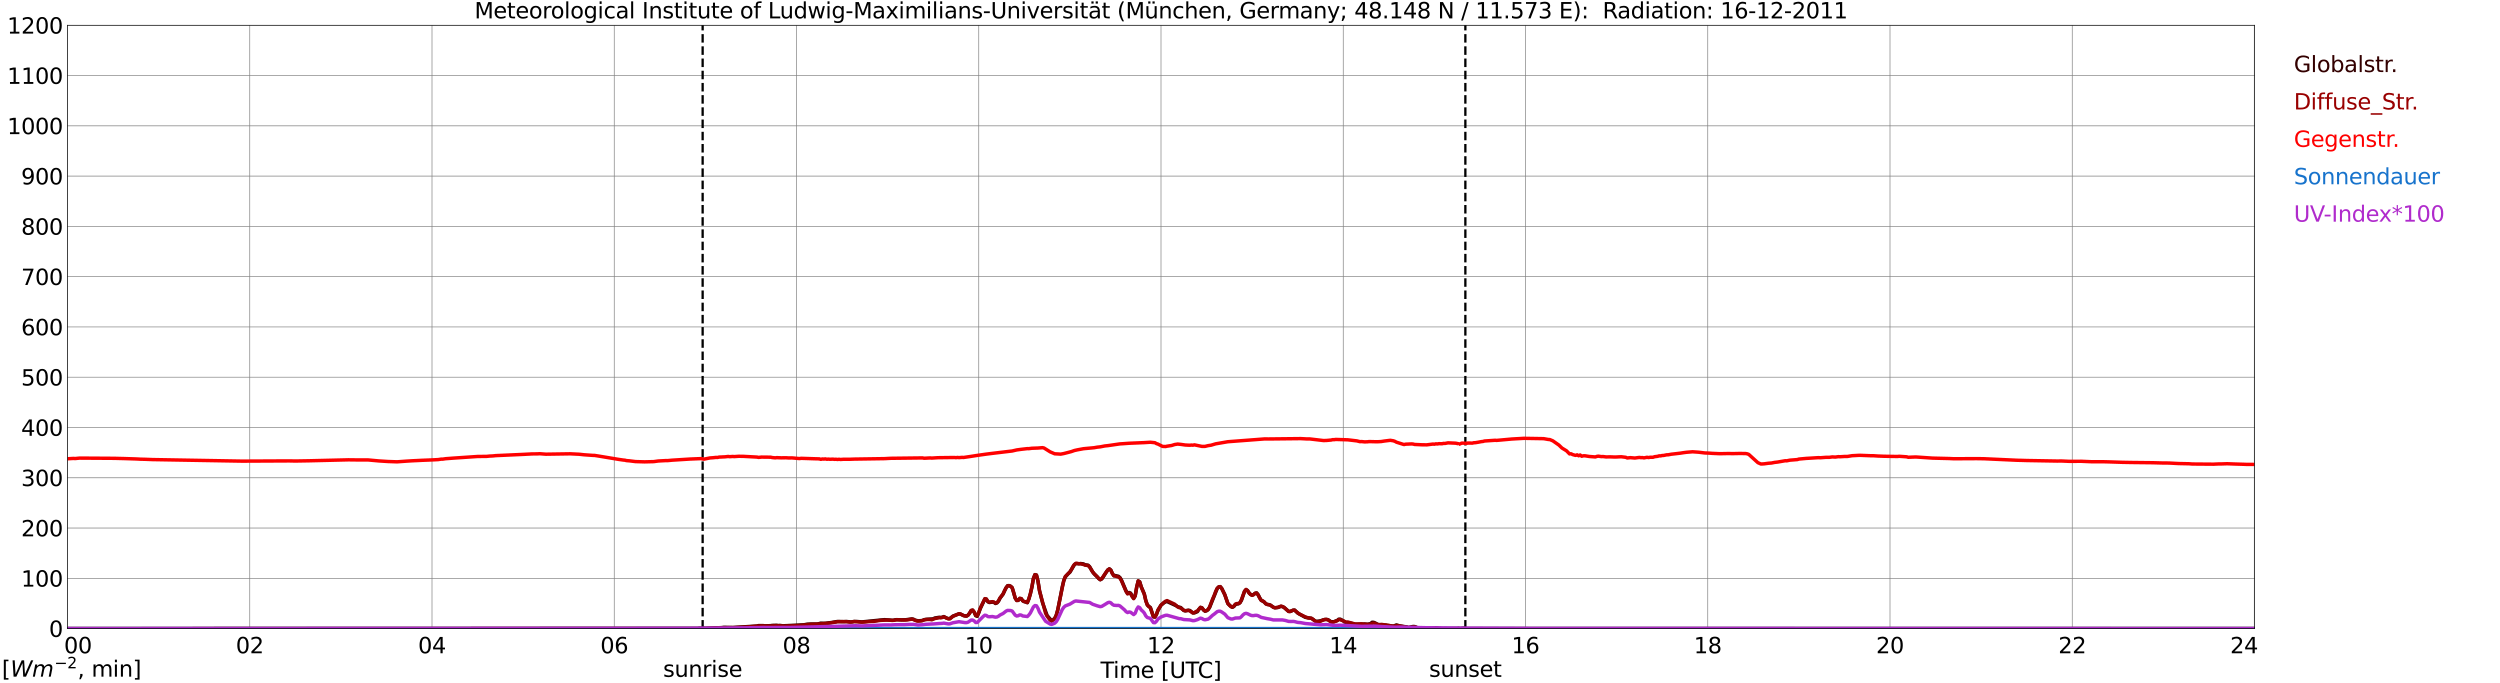<?xml version="1.0" encoding="utf-8" standalone="no"?>
<!DOCTYPE svg PUBLIC "-//W3C//DTD SVG 1.1//EN"
  "http://www.w3.org/Graphics/SVG/1.1/DTD/svg11.dtd">
<svg xmlns:xlink="http://www.w3.org/1999/xlink" width="1085.4pt" height="296.64pt" viewBox="0 0 1085.4 296.64" xmlns="http://www.w3.org/2000/svg" version="1.1">
 <defs>
  <style type="text/css">*{stroke-linejoin: round; stroke-linecap: butt}</style>
 </defs>
 <g id="figure_1">
  <g id="patch_1">
   <path d="M 0 296.64 
L 1085.4 296.64 
L 1085.4 0 
L 0 0 
z
" style="fill: #ffffff"/>
  </g>
  <g id="axes_1">
   <g id="patch_2">
    <path d="M 29.306 272.909 
L 978.814 272.909 
L 978.814 10.976 
L 29.306 10.976 
z
" style="fill: #ffffff"/>
   </g>
   <g id="patch_3">
    <path d="M 978.814 272.909 
L 978.814 272.909 
L 978.814 10.976 
L 978.814 10.976 
z
" clip-path="url(#pf9b0d58aca)" style="fill: #d3d3d3; opacity: 0.25; stroke: #d3d3d3; stroke-linejoin: miter"/>
   </g>
   <g id="matplotlib.axis_1">
    <g id="xtick_1">
     <g id="line2d_1">
      <path d="M 29.306 272.909 
L 29.306 10.976 
" clip-path="url(#pf9b0d58aca)" style="fill: none; stroke: #808080; stroke-width: 0.3; stroke-linecap: square"/>
     </g>
     <g id="line2d_2"/>
     <g id="text_1">
      <!--    00 -->
      <g transform="translate(18.733 283.627) scale(0.095 -0.095)">
       <defs>
        <path id="DejaVuSans-20" transform="scale(0.016)"/>
        <path id="DejaVuSans-30" d="M 2034 4250 
Q 1547 4250 1301 3770 
Q 1056 3291 1056 2328 
Q 1056 1369 1301 889 
Q 1547 409 2034 409 
Q 2525 409 2770 889 
Q 3016 1369 3016 2328 
Q 3016 3291 2770 3770 
Q 2525 4250 2034 4250 
z
M 2034 4750 
Q 2819 4750 3233 4129 
Q 3647 3509 3647 2328 
Q 3647 1150 3233 529 
Q 2819 -91 2034 -91 
Q 1250 -91 836 529 
Q 422 1150 422 2328 
Q 422 3509 836 4129 
Q 1250 4750 2034 4750 
z
" transform="scale(0.016)"/>
       </defs>
       <use xlink:href="#DejaVuSans-20"/>
       <use xlink:href="#DejaVuSans-20" transform="translate(31.787 0)"/>
       <use xlink:href="#DejaVuSans-20" transform="translate(63.574 0)"/>
       <use xlink:href="#DejaVuSans-30" transform="translate(95.361 0)"/>
       <use xlink:href="#DejaVuSans-30" transform="translate(158.984 0)"/>
      </g>
     </g>
    </g>
    <g id="xtick_2">
     <g id="line2d_3">
      <path d="M 108.431 272.909 
L 108.431 10.976 
" clip-path="url(#pf9b0d58aca)" style="fill: none; stroke: #808080; stroke-width: 0.3; stroke-linecap: square"/>
     </g>
     <g id="line2d_4"/>
     <g id="text_2">
      <!-- 02 -->
      <g transform="translate(102.387 283.627) scale(0.095 -0.095)">
       <defs>
        <path id="DejaVuSans-32" d="M 1228 531 
L 3431 531 
L 3431 0 
L 469 0 
L 469 531 
Q 828 903 1448 1529 
Q 2069 2156 2228 2338 
Q 2531 2678 2651 2914 
Q 2772 3150 2772 3378 
Q 2772 3750 2511 3984 
Q 2250 4219 1831 4219 
Q 1534 4219 1204 4116 
Q 875 4013 500 3803 
L 500 4441 
Q 881 4594 1212 4672 
Q 1544 4750 1819 4750 
Q 2544 4750 2975 4387 
Q 3406 4025 3406 3419 
Q 3406 3131 3298 2873 
Q 3191 2616 2906 2266 
Q 2828 2175 2409 1742 
Q 1991 1309 1228 531 
z
" transform="scale(0.016)"/>
       </defs>
       <use xlink:href="#DejaVuSans-30"/>
       <use xlink:href="#DejaVuSans-32" transform="translate(63.623 0)"/>
      </g>
     </g>
    </g>
    <g id="xtick_3">
     <g id="line2d_5">
      <path d="M 187.557 272.909 
L 187.557 10.976 
" clip-path="url(#pf9b0d58aca)" style="fill: none; stroke: #808080; stroke-width: 0.3; stroke-linecap: square"/>
     </g>
     <g id="line2d_6"/>
     <g id="text_3">
      <!-- 04 -->
      <g transform="translate(181.513 283.627) scale(0.095 -0.095)">
       <defs>
        <path id="DejaVuSans-34" d="M 2419 4116 
L 825 1625 
L 2419 1625 
L 2419 4116 
z
M 2253 4666 
L 3047 4666 
L 3047 1625 
L 3713 1625 
L 3713 1100 
L 3047 1100 
L 3047 0 
L 2419 0 
L 2419 1100 
L 313 1100 
L 313 1709 
L 2253 4666 
z
" transform="scale(0.016)"/>
       </defs>
       <use xlink:href="#DejaVuSans-30"/>
       <use xlink:href="#DejaVuSans-34" transform="translate(63.623 0)"/>
      </g>
     </g>
    </g>
    <g id="xtick_4">
     <g id="line2d_7">
      <path d="M 266.683 272.909 
L 266.683 10.976 
" clip-path="url(#pf9b0d58aca)" style="fill: none; stroke: #808080; stroke-width: 0.3; stroke-linecap: square"/>
     </g>
     <g id="line2d_8"/>
     <g id="text_4">
      <!-- 06 -->
      <g transform="translate(260.638 283.627) scale(0.095 -0.095)">
       <defs>
        <path id="DejaVuSans-36" d="M 2113 2584 
Q 1688 2584 1439 2293 
Q 1191 2003 1191 1497 
Q 1191 994 1439 701 
Q 1688 409 2113 409 
Q 2538 409 2786 701 
Q 3034 994 3034 1497 
Q 3034 2003 2786 2293 
Q 2538 2584 2113 2584 
z
M 3366 4563 
L 3366 3988 
Q 3128 4100 2886 4159 
Q 2644 4219 2406 4219 
Q 1781 4219 1451 3797 
Q 1122 3375 1075 2522 
Q 1259 2794 1537 2939 
Q 1816 3084 2150 3084 
Q 2853 3084 3261 2657 
Q 3669 2231 3669 1497 
Q 3669 778 3244 343 
Q 2819 -91 2113 -91 
Q 1303 -91 875 529 
Q 447 1150 447 2328 
Q 447 3434 972 4092 
Q 1497 4750 2381 4750 
Q 2619 4750 2861 4703 
Q 3103 4656 3366 4563 
z
" transform="scale(0.016)"/>
       </defs>
       <use xlink:href="#DejaVuSans-30"/>
       <use xlink:href="#DejaVuSans-36" transform="translate(63.623 0)"/>
      </g>
     </g>
    </g>
    <g id="xtick_5">
     <g id="line2d_9">
      <path d="M 345.808 272.909 
L 345.808 10.976 
" clip-path="url(#pf9b0d58aca)" style="fill: none; stroke: #808080; stroke-width: 0.3; stroke-linecap: square"/>
     </g>
     <g id="line2d_10"/>
     <g id="text_5">
      <!-- 08 -->
      <g transform="translate(339.764 283.627) scale(0.095 -0.095)">
       <defs>
        <path id="DejaVuSans-38" d="M 2034 2216 
Q 1584 2216 1326 1975 
Q 1069 1734 1069 1313 
Q 1069 891 1326 650 
Q 1584 409 2034 409 
Q 2484 409 2743 651 
Q 3003 894 3003 1313 
Q 3003 1734 2745 1975 
Q 2488 2216 2034 2216 
z
M 1403 2484 
Q 997 2584 770 2862 
Q 544 3141 544 3541 
Q 544 4100 942 4425 
Q 1341 4750 2034 4750 
Q 2731 4750 3128 4425 
Q 3525 4100 3525 3541 
Q 3525 3141 3298 2862 
Q 3072 2584 2669 2484 
Q 3125 2378 3379 2068 
Q 3634 1759 3634 1313 
Q 3634 634 3220 271 
Q 2806 -91 2034 -91 
Q 1263 -91 848 271 
Q 434 634 434 1313 
Q 434 1759 690 2068 
Q 947 2378 1403 2484 
z
M 1172 3481 
Q 1172 3119 1398 2916 
Q 1625 2713 2034 2713 
Q 2441 2713 2670 2916 
Q 2900 3119 2900 3481 
Q 2900 3844 2670 4047 
Q 2441 4250 2034 4250 
Q 1625 4250 1398 4047 
Q 1172 3844 1172 3481 
z
" transform="scale(0.016)"/>
       </defs>
       <use xlink:href="#DejaVuSans-30"/>
       <use xlink:href="#DejaVuSans-38" transform="translate(63.623 0)"/>
      </g>
     </g>
    </g>
    <g id="xtick_6">
     <g id="line2d_11">
      <path d="M 424.934 272.909 
L 424.934 10.976 
" clip-path="url(#pf9b0d58aca)" style="fill: none; stroke: #808080; stroke-width: 0.3; stroke-linecap: square"/>
     </g>
     <g id="line2d_12"/>
     <g id="text_6">
      <!-- 10 -->
      <g transform="translate(418.89 283.627) scale(0.095 -0.095)">
       <defs>
        <path id="DejaVuSans-31" d="M 794 531 
L 1825 531 
L 1825 4091 
L 703 3866 
L 703 4441 
L 1819 4666 
L 2450 4666 
L 2450 531 
L 3481 531 
L 3481 0 
L 794 0 
L 794 531 
z
" transform="scale(0.016)"/>
       </defs>
       <use xlink:href="#DejaVuSans-31"/>
       <use xlink:href="#DejaVuSans-30" transform="translate(63.623 0)"/>
      </g>
     </g>
    </g>
    <g id="xtick_7">
     <g id="line2d_13">
      <path d="M 504.06 272.909 
L 504.06 10.976 
" clip-path="url(#pf9b0d58aca)" style="fill: none; stroke: #808080; stroke-width: 0.3; stroke-linecap: square"/>
     </g>
     <g id="line2d_14"/>
     <g id="text_7">
      <!-- 12 -->
      <g transform="translate(498.015 283.627) scale(0.095 -0.095)">
       <use xlink:href="#DejaVuSans-31"/>
       <use xlink:href="#DejaVuSans-32" transform="translate(63.623 0)"/>
      </g>
     </g>
    </g>
    <g id="xtick_8">
     <g id="line2d_15">
      <path d="M 583.185 272.909 
L 583.185 10.976 
" clip-path="url(#pf9b0d58aca)" style="fill: none; stroke: #808080; stroke-width: 0.3; stroke-linecap: square"/>
     </g>
     <g id="line2d_16"/>
     <g id="text_8">
      <!-- 14 -->
      <g transform="translate(577.141 283.627) scale(0.095 -0.095)">
       <use xlink:href="#DejaVuSans-31"/>
       <use xlink:href="#DejaVuSans-34" transform="translate(63.623 0)"/>
      </g>
     </g>
    </g>
    <g id="xtick_9">
     <g id="line2d_17">
      <path d="M 662.311 272.909 
L 662.311 10.976 
" clip-path="url(#pf9b0d58aca)" style="fill: none; stroke: #808080; stroke-width: 0.3; stroke-linecap: square"/>
     </g>
     <g id="line2d_18"/>
     <g id="text_9">
      <!-- 16 -->
      <g transform="translate(656.267 283.627) scale(0.095 -0.095)">
       <use xlink:href="#DejaVuSans-31"/>
       <use xlink:href="#DejaVuSans-36" transform="translate(63.623 0)"/>
      </g>
     </g>
    </g>
    <g id="xtick_10">
     <g id="line2d_19">
      <path d="M 741.437 272.909 
L 741.437 10.976 
" clip-path="url(#pf9b0d58aca)" style="fill: none; stroke: #808080; stroke-width: 0.3; stroke-linecap: square"/>
     </g>
     <g id="line2d_20"/>
     <g id="text_10">
      <!-- 18 -->
      <g transform="translate(735.392 283.627) scale(0.095 -0.095)">
       <use xlink:href="#DejaVuSans-31"/>
       <use xlink:href="#DejaVuSans-38" transform="translate(63.623 0)"/>
      </g>
     </g>
    </g>
    <g id="xtick_11">
     <g id="line2d_21">
      <path d="M 820.562 272.909 
L 820.562 10.976 
" clip-path="url(#pf9b0d58aca)" style="fill: none; stroke: #808080; stroke-width: 0.3; stroke-linecap: square"/>
     </g>
     <g id="line2d_22"/>
     <g id="text_11">
      <!-- 20 -->
      <g transform="translate(814.518 283.627) scale(0.095 -0.095)">
       <use xlink:href="#DejaVuSans-32"/>
       <use xlink:href="#DejaVuSans-30" transform="translate(63.623 0)"/>
      </g>
     </g>
    </g>
    <g id="xtick_12">
     <g id="line2d_23">
      <path d="M 899.688 272.909 
L 899.688 10.976 
" clip-path="url(#pf9b0d58aca)" style="fill: none; stroke: #808080; stroke-width: 0.3; stroke-linecap: square"/>
     </g>
     <g id="line2d_24"/>
     <g id="text_12">
      <!-- 22 -->
      <g transform="translate(893.644 283.627) scale(0.095 -0.095)">
       <use xlink:href="#DejaVuSans-32"/>
       <use xlink:href="#DejaVuSans-32" transform="translate(63.623 0)"/>
      </g>
     </g>
    </g>
    <g id="xtick_13">
     <g id="line2d_25">
      <path d="M 978.814 272.909 
L 978.814 10.976 
" clip-path="url(#pf9b0d58aca)" style="fill: none; stroke: #808080; stroke-width: 0.3; stroke-linecap: square"/>
     </g>
     <g id="line2d_26"/>
     <g id="text_13">
      <!-- 24    -->
      <g transform="translate(968.241 283.627) scale(0.095 -0.095)">
       <use xlink:href="#DejaVuSans-32"/>
       <use xlink:href="#DejaVuSans-34" transform="translate(63.623 0)"/>
       <use xlink:href="#DejaVuSans-20" transform="translate(127.246 0)"/>
       <use xlink:href="#DejaVuSans-20" transform="translate(159.033 0)"/>
       <use xlink:href="#DejaVuSans-20" transform="translate(190.82 0)"/>
      </g>
     </g>
    </g>
    <g id="text_14">
     <!-- Time [UTC] -->
     <g transform="translate(477.806 294.322) scale(0.095 -0.095)">
      <defs>
       <path id="DejaVuSans-54" d="M -19 4666 
L 3928 4666 
L 3928 4134 
L 2272 4134 
L 2272 0 
L 1638 0 
L 1638 4134 
L -19 4134 
L -19 4666 
z
" transform="scale(0.016)"/>
       <path id="DejaVuSans-69" d="M 603 3500 
L 1178 3500 
L 1178 0 
L 603 0 
L 603 3500 
z
M 603 4863 
L 1178 4863 
L 1178 4134 
L 603 4134 
L 603 4863 
z
" transform="scale(0.016)"/>
       <path id="DejaVuSans-6d" d="M 3328 2828 
Q 3544 3216 3844 3400 
Q 4144 3584 4550 3584 
Q 5097 3584 5394 3201 
Q 5691 2819 5691 2113 
L 5691 0 
L 5113 0 
L 5113 2094 
Q 5113 2597 4934 2840 
Q 4756 3084 4391 3084 
Q 3944 3084 3684 2787 
Q 3425 2491 3425 1978 
L 3425 0 
L 2847 0 
L 2847 2094 
Q 2847 2600 2669 2842 
Q 2491 3084 2119 3084 
Q 1678 3084 1418 2786 
Q 1159 2488 1159 1978 
L 1159 0 
L 581 0 
L 581 3500 
L 1159 3500 
L 1159 2956 
Q 1356 3278 1631 3431 
Q 1906 3584 2284 3584 
Q 2666 3584 2933 3390 
Q 3200 3197 3328 2828 
z
" transform="scale(0.016)"/>
       <path id="DejaVuSans-65" d="M 3597 1894 
L 3597 1613 
L 953 1613 
Q 991 1019 1311 708 
Q 1631 397 2203 397 
Q 2534 397 2845 478 
Q 3156 559 3463 722 
L 3463 178 
Q 3153 47 2828 -22 
Q 2503 -91 2169 -91 
Q 1331 -91 842 396 
Q 353 884 353 1716 
Q 353 2575 817 3079 
Q 1281 3584 2069 3584 
Q 2775 3584 3186 3129 
Q 3597 2675 3597 1894 
z
M 3022 2063 
Q 3016 2534 2758 2815 
Q 2500 3097 2075 3097 
Q 1594 3097 1305 2825 
Q 1016 2553 972 2059 
L 3022 2063 
z
" transform="scale(0.016)"/>
       <path id="DejaVuSans-5b" d="M 550 4863 
L 1875 4863 
L 1875 4416 
L 1125 4416 
L 1125 -397 
L 1875 -397 
L 1875 -844 
L 550 -844 
L 550 4863 
z
" transform="scale(0.016)"/>
       <path id="DejaVuSans-55" d="M 556 4666 
L 1191 4666 
L 1191 1831 
Q 1191 1081 1462 751 
Q 1734 422 2344 422 
Q 2950 422 3222 751 
Q 3494 1081 3494 1831 
L 3494 4666 
L 4128 4666 
L 4128 1753 
Q 4128 841 3676 375 
Q 3225 -91 2344 -91 
Q 1459 -91 1007 375 
Q 556 841 556 1753 
L 556 4666 
z
" transform="scale(0.016)"/>
       <path id="DejaVuSans-43" d="M 4122 4306 
L 4122 3641 
Q 3803 3938 3442 4084 
Q 3081 4231 2675 4231 
Q 1875 4231 1450 3742 
Q 1025 3253 1025 2328 
Q 1025 1406 1450 917 
Q 1875 428 2675 428 
Q 3081 428 3442 575 
Q 3803 722 4122 1019 
L 4122 359 
Q 3791 134 3420 21 
Q 3050 -91 2638 -91 
Q 1578 -91 968 557 
Q 359 1206 359 2328 
Q 359 3453 968 4101 
Q 1578 4750 2638 4750 
Q 3056 4750 3426 4639 
Q 3797 4528 4122 4306 
z
" transform="scale(0.016)"/>
       <path id="DejaVuSans-5d" d="M 1947 4863 
L 1947 -844 
L 622 -844 
L 622 -397 
L 1369 -397 
L 1369 4416 
L 622 4416 
L 622 4863 
L 1947 4863 
z
" transform="scale(0.016)"/>
      </defs>
      <use xlink:href="#DejaVuSans-54"/>
      <use xlink:href="#DejaVuSans-69" transform="translate(57.959 0)"/>
      <use xlink:href="#DejaVuSans-6d" transform="translate(85.742 0)"/>
      <use xlink:href="#DejaVuSans-65" transform="translate(183.154 0)"/>
      <use xlink:href="#DejaVuSans-20" transform="translate(244.678 0)"/>
      <use xlink:href="#DejaVuSans-5b" transform="translate(276.465 0)"/>
      <use xlink:href="#DejaVuSans-55" transform="translate(315.479 0)"/>
      <use xlink:href="#DejaVuSans-54" transform="translate(388.672 0)"/>
      <use xlink:href="#DejaVuSans-43" transform="translate(443.881 0)"/>
      <use xlink:href="#DejaVuSans-5d" transform="translate(513.705 0)"/>
     </g>
    </g>
   </g>
   <g id="matplotlib.axis_2">
    <g id="ytick_1">
     <g id="line2d_27">
      <path d="M 29.306 272.909 
L 978.814 272.909 
" clip-path="url(#pf9b0d58aca)" style="fill: none; stroke: #808080; stroke-width: 0.3; stroke-linecap: square"/>
     </g>
     <g id="line2d_28"/>
     <g id="text_15">
      <!-- 0 -->
      <g transform="translate(21.261 276.518) scale(0.095 -0.095)">
       <use xlink:href="#DejaVuSans-30"/>
      </g>
     </g>
    </g>
    <g id="ytick_2">
     <g id="line2d_29">
      <path d="M 29.306 251.081 
L 978.814 251.081 
" clip-path="url(#pf9b0d58aca)" style="fill: none; stroke: #808080; stroke-width: 0.3; stroke-linecap: square"/>
     </g>
     <g id="line2d_30"/>
     <g id="text_16">
      <!-- 100 -->
      <g transform="translate(9.173 254.69) scale(0.095 -0.095)">
       <use xlink:href="#DejaVuSans-31"/>
       <use xlink:href="#DejaVuSans-30" transform="translate(63.623 0)"/>
       <use xlink:href="#DejaVuSans-30" transform="translate(127.246 0)"/>
      </g>
     </g>
    </g>
    <g id="ytick_3">
     <g id="line2d_31">
      <path d="M 29.306 229.253 
L 978.814 229.253 
" clip-path="url(#pf9b0d58aca)" style="fill: none; stroke: #808080; stroke-width: 0.3; stroke-linecap: square"/>
     </g>
     <g id="line2d_32"/>
     <g id="text_17">
      <!-- 200 -->
      <g transform="translate(9.173 232.863) scale(0.095 -0.095)">
       <use xlink:href="#DejaVuSans-32"/>
       <use xlink:href="#DejaVuSans-30" transform="translate(63.623 0)"/>
       <use xlink:href="#DejaVuSans-30" transform="translate(127.246 0)"/>
      </g>
     </g>
    </g>
    <g id="ytick_4">
     <g id="line2d_33">
      <path d="M 29.306 207.426 
L 978.814 207.426 
" clip-path="url(#pf9b0d58aca)" style="fill: none; stroke: #808080; stroke-width: 0.3; stroke-linecap: square"/>
     </g>
     <g id="line2d_34"/>
     <g id="text_18">
      <!-- 300 -->
      <g transform="translate(9.173 211.035) scale(0.095 -0.095)">
       <defs>
        <path id="DejaVuSans-33" d="M 2597 2516 
Q 3050 2419 3304 2112 
Q 3559 1806 3559 1356 
Q 3559 666 3084 287 
Q 2609 -91 1734 -91 
Q 1441 -91 1130 -33 
Q 819 25 488 141 
L 488 750 
Q 750 597 1062 519 
Q 1375 441 1716 441 
Q 2309 441 2620 675 
Q 2931 909 2931 1356 
Q 2931 1769 2642 2001 
Q 2353 2234 1838 2234 
L 1294 2234 
L 1294 2753 
L 1863 2753 
Q 2328 2753 2575 2939 
Q 2822 3125 2822 3475 
Q 2822 3834 2567 4026 
Q 2313 4219 1838 4219 
Q 1578 4219 1281 4162 
Q 984 4106 628 3988 
L 628 4550 
Q 988 4650 1302 4700 
Q 1616 4750 1894 4750 
Q 2613 4750 3031 4423 
Q 3450 4097 3450 3541 
Q 3450 3153 3228 2886 
Q 3006 2619 2597 2516 
z
" transform="scale(0.016)"/>
       </defs>
       <use xlink:href="#DejaVuSans-33"/>
       <use xlink:href="#DejaVuSans-30" transform="translate(63.623 0)"/>
       <use xlink:href="#DejaVuSans-30" transform="translate(127.246 0)"/>
      </g>
     </g>
    </g>
    <g id="ytick_5">
     <g id="line2d_35">
      <path d="M 29.306 185.598 
L 978.814 185.598 
" clip-path="url(#pf9b0d58aca)" style="fill: none; stroke: #808080; stroke-width: 0.3; stroke-linecap: square"/>
     </g>
     <g id="line2d_36"/>
     <g id="text_19">
      <!-- 400 -->
      <g transform="translate(9.173 189.207) scale(0.095 -0.095)">
       <use xlink:href="#DejaVuSans-34"/>
       <use xlink:href="#DejaVuSans-30" transform="translate(63.623 0)"/>
       <use xlink:href="#DejaVuSans-30" transform="translate(127.246 0)"/>
      </g>
     </g>
    </g>
    <g id="ytick_6">
     <g id="line2d_37">
      <path d="M 29.306 163.77 
L 978.814 163.77 
" clip-path="url(#pf9b0d58aca)" style="fill: none; stroke: #808080; stroke-width: 0.3; stroke-linecap: square"/>
     </g>
     <g id="line2d_38"/>
     <g id="text_20">
      <!-- 500 -->
      <g transform="translate(9.173 167.379) scale(0.095 -0.095)">
       <defs>
        <path id="DejaVuSans-35" d="M 691 4666 
L 3169 4666 
L 3169 4134 
L 1269 4134 
L 1269 2991 
Q 1406 3038 1543 3061 
Q 1681 3084 1819 3084 
Q 2600 3084 3056 2656 
Q 3513 2228 3513 1497 
Q 3513 744 3044 326 
Q 2575 -91 1722 -91 
Q 1428 -91 1123 -41 
Q 819 9 494 109 
L 494 744 
Q 775 591 1075 516 
Q 1375 441 1709 441 
Q 2250 441 2565 725 
Q 2881 1009 2881 1497 
Q 2881 1984 2565 2268 
Q 2250 2553 1709 2553 
Q 1456 2553 1204 2497 
Q 953 2441 691 2322 
L 691 4666 
z
" transform="scale(0.016)"/>
       </defs>
       <use xlink:href="#DejaVuSans-35"/>
       <use xlink:href="#DejaVuSans-30" transform="translate(63.623 0)"/>
       <use xlink:href="#DejaVuSans-30" transform="translate(127.246 0)"/>
      </g>
     </g>
    </g>
    <g id="ytick_7">
     <g id="line2d_39">
      <path d="M 29.306 141.942 
L 978.814 141.942 
" clip-path="url(#pf9b0d58aca)" style="fill: none; stroke: #808080; stroke-width: 0.3; stroke-linecap: square"/>
     </g>
     <g id="line2d_40"/>
     <g id="text_21">
      <!-- 600 -->
      <g transform="translate(9.173 145.551) scale(0.095 -0.095)">
       <use xlink:href="#DejaVuSans-36"/>
       <use xlink:href="#DejaVuSans-30" transform="translate(63.623 0)"/>
       <use xlink:href="#DejaVuSans-30" transform="translate(127.246 0)"/>
      </g>
     </g>
    </g>
    <g id="ytick_8">
     <g id="line2d_41">
      <path d="M 29.306 120.114 
L 978.814 120.114 
" clip-path="url(#pf9b0d58aca)" style="fill: none; stroke: #808080; stroke-width: 0.3; stroke-linecap: square"/>
     </g>
     <g id="line2d_42"/>
     <g id="text_22">
      <!-- 700 -->
      <g transform="translate(9.173 123.724) scale(0.095 -0.095)">
       <defs>
        <path id="DejaVuSans-37" d="M 525 4666 
L 3525 4666 
L 3525 4397 
L 1831 0 
L 1172 0 
L 2766 4134 
L 525 4134 
L 525 4666 
z
" transform="scale(0.016)"/>
       </defs>
       <use xlink:href="#DejaVuSans-37"/>
       <use xlink:href="#DejaVuSans-30" transform="translate(63.623 0)"/>
       <use xlink:href="#DejaVuSans-30" transform="translate(127.246 0)"/>
      </g>
     </g>
    </g>
    <g id="ytick_9">
     <g id="line2d_43">
      <path d="M 29.306 98.287 
L 978.814 98.287 
" clip-path="url(#pf9b0d58aca)" style="fill: none; stroke: #808080; stroke-width: 0.3; stroke-linecap: square"/>
     </g>
     <g id="line2d_44"/>
     <g id="text_23">
      <!-- 800 -->
      <g transform="translate(9.173 101.896) scale(0.095 -0.095)">
       <use xlink:href="#DejaVuSans-38"/>
       <use xlink:href="#DejaVuSans-30" transform="translate(63.623 0)"/>
       <use xlink:href="#DejaVuSans-30" transform="translate(127.246 0)"/>
      </g>
     </g>
    </g>
    <g id="ytick_10">
     <g id="line2d_45">
      <path d="M 29.306 76.459 
L 978.814 76.459 
" clip-path="url(#pf9b0d58aca)" style="fill: none; stroke: #808080; stroke-width: 0.3; stroke-linecap: square"/>
     </g>
     <g id="line2d_46"/>
     <g id="text_24">
      <!-- 900 -->
      <g transform="translate(9.173 80.068) scale(0.095 -0.095)">
       <defs>
        <path id="DejaVuSans-39" d="M 703 97 
L 703 672 
Q 941 559 1184 500 
Q 1428 441 1663 441 
Q 2288 441 2617 861 
Q 2947 1281 2994 2138 
Q 2813 1869 2534 1725 
Q 2256 1581 1919 1581 
Q 1219 1581 811 2004 
Q 403 2428 403 3163 
Q 403 3881 828 4315 
Q 1253 4750 1959 4750 
Q 2769 4750 3195 4129 
Q 3622 3509 3622 2328 
Q 3622 1225 3098 567 
Q 2575 -91 1691 -91 
Q 1453 -91 1209 -44 
Q 966 3 703 97 
z
M 1959 2075 
Q 2384 2075 2632 2365 
Q 2881 2656 2881 3163 
Q 2881 3666 2632 3958 
Q 2384 4250 1959 4250 
Q 1534 4250 1286 3958 
Q 1038 3666 1038 3163 
Q 1038 2656 1286 2365 
Q 1534 2075 1959 2075 
z
" transform="scale(0.016)"/>
       </defs>
       <use xlink:href="#DejaVuSans-39"/>
       <use xlink:href="#DejaVuSans-30" transform="translate(63.623 0)"/>
       <use xlink:href="#DejaVuSans-30" transform="translate(127.246 0)"/>
      </g>
     </g>
    </g>
    <g id="ytick_11">
     <g id="line2d_47">
      <path d="M 29.306 54.631 
L 978.814 54.631 
" clip-path="url(#pf9b0d58aca)" style="fill: none; stroke: #808080; stroke-width: 0.3; stroke-linecap: square"/>
     </g>
     <g id="line2d_48"/>
     <g id="text_25">
      <!-- 1000 -->
      <g transform="translate(3.128 58.24) scale(0.095 -0.095)">
       <use xlink:href="#DejaVuSans-31"/>
       <use xlink:href="#DejaVuSans-30" transform="translate(63.623 0)"/>
       <use xlink:href="#DejaVuSans-30" transform="translate(127.246 0)"/>
       <use xlink:href="#DejaVuSans-30" transform="translate(190.869 0)"/>
      </g>
     </g>
    </g>
    <g id="ytick_12">
     <g id="line2d_49">
      <path d="M 29.306 32.803 
L 978.814 32.803 
" clip-path="url(#pf9b0d58aca)" style="fill: none; stroke: #808080; stroke-width: 0.3; stroke-linecap: square"/>
     </g>
     <g id="line2d_50"/>
     <g id="text_26">
      <!-- 1100 -->
      <g transform="translate(3.128 36.413) scale(0.095 -0.095)">
       <use xlink:href="#DejaVuSans-31"/>
       <use xlink:href="#DejaVuSans-31" transform="translate(63.623 0)"/>
       <use xlink:href="#DejaVuSans-30" transform="translate(127.246 0)"/>
       <use xlink:href="#DejaVuSans-30" transform="translate(190.869 0)"/>
      </g>
     </g>
    </g>
    <g id="ytick_13">
     <g id="line2d_51">
      <path d="M 29.306 10.976 
L 978.814 10.976 
" clip-path="url(#pf9b0d58aca)" style="fill: none; stroke: #808080; stroke-width: 0.3; stroke-linecap: square"/>
     </g>
     <g id="line2d_52"/>
     <g id="text_27">
      <!-- 1200 -->
      <g transform="translate(3.128 14.585) scale(0.095 -0.095)">
       <use xlink:href="#DejaVuSans-31"/>
       <use xlink:href="#DejaVuSans-32" transform="translate(63.623 0)"/>
       <use xlink:href="#DejaVuSans-30" transform="translate(127.246 0)"/>
       <use xlink:href="#DejaVuSans-30" transform="translate(190.869 0)"/>
      </g>
     </g>
    </g>
   </g>
   <g id="line2d_53">
    <path d="M 305.059 272.909 
L 305.059 10.976 
" clip-path="url(#pf9b0d58aca)" style="fill: none; stroke-dasharray: 3.7,1.6; stroke-dashoffset: 0; stroke: #000000"/>
   </g>
   <g id="line2d_54">
    <path d="M 636.2 272.909 
L 636.2 10.976 
" clip-path="url(#pf9b0d58aca)" style="fill: none; stroke-dasharray: 3.7,1.6; stroke-dashoffset: 0; stroke: #000000"/>
   </g>
   <g id="line2d_55">
    <path d="M 29.306 272.909 
L 302.949 272.852 
L 303.608 272.734 
L 304.927 272.821 
L 305.586 272.734 
L 306.246 272.821 
L 313.499 272.468 
L 314.158 272.348 
L 318.114 272.437 
L 325.368 271.992 
L 327.346 271.874 
L 328.665 271.787 
L 329.324 271.608 
L 331.302 271.608 
L 331.961 271.697 
L 334.599 271.638 
L 335.258 271.518 
L 337.236 271.459 
L 337.896 271.579 
L 338.555 271.518 
L 339.874 271.697 
L 341.852 271.608 
L 349.105 271.252 
L 350.424 270.986 
L 351.743 270.927 
L 355.04 270.896 
L 356.359 270.543 
L 357.677 270.602 
L 358.337 270.602 
L 359.655 270.423 
L 360.974 270.276 
L 362.952 269.921 
L 363.612 269.831 
L 366.249 269.89 
L 367.568 269.831 
L 369.546 270.038 
L 370.865 269.801 
L 372.184 269.831 
L 374.162 270.008 
L 382.734 269.15 
L 384.053 269.032 
L 386.031 269.178 
L 387.349 269.298 
L 388.009 269.268 
L 388.668 269.091 
L 389.328 269.032 
L 391.306 269.12 
L 393.284 269.061 
L 395.262 268.794 
L 395.921 268.705 
L 396.581 268.825 
L 397.24 269.209 
L 398.559 269.534 
L 399.878 269.447 
L 400.537 269.386 
L 401.196 269.061 
L 401.856 268.912 
L 405.153 268.676 
L 405.812 268.321 
L 407.79 267.995 
L 408.45 268.054 
L 409.109 267.965 
L 409.768 267.699 
L 411.087 268.38 
L 411.746 268.617 
L 412.406 268.497 
L 413.725 267.491 
L 416.362 266.485 
L 417.022 266.603 
L 418.34 267.255 
L 419.659 267.463 
L 420.318 267.048 
L 420.978 266.188 
L 421.637 265.123 
L 422.297 264.944 
L 422.956 265.832 
L 423.615 267.314 
L 424.275 267.581 
L 424.934 266.129 
L 425.593 264.263 
L 427.572 260.118 
L 428.231 260.146 
L 428.89 261.272 
L 429.55 261.598 
L 430.869 261.39 
L 431.528 261.539 
L 432.187 262.012 
L 432.847 261.774 
L 433.506 261.034 
L 434.165 259.731 
L 435.484 257.955 
L 436.803 255.172 
L 437.462 254.283 
L 438.122 254.222 
L 438.781 254.549 
L 439.44 255.11 
L 440.759 259.672 
L 441.419 260.679 
L 442.078 260.679 
L 442.737 259.849 
L 443.397 259.969 
L 444.056 260.886 
L 444.716 261.213 
L 445.375 261.39 
L 446.034 261.687 
L 446.694 260.057 
L 447.353 257.806 
L 448.012 254.934 
L 448.672 251.173 
L 449.331 249.483 
L 449.991 249.662 
L 450.65 252.238 
L 451.309 256.444 
L 452.628 261.687 
L 454.606 267.194 
L 456.584 269.506 
L 457.903 268.497 
L 458.563 267.225 
L 459.222 264.885 
L 460.541 258.162 
L 461.2 254.726 
L 461.859 252.12 
L 462.519 250.492 
L 463.838 249.04 
L 464.497 248.477 
L 466.475 245.131 
L 467.134 244.686 
L 468.453 244.775 
L 469.113 244.657 
L 470.431 244.834 
L 471.091 245.22 
L 472.409 245.367 
L 473.069 246.019 
L 474.388 248.329 
L 475.047 249.158 
L 476.366 250.461 
L 477.025 251.201 
L 477.685 251.705 
L 478.344 251.35 
L 479.003 250.461 
L 480.322 248.329 
L 480.981 247.44 
L 481.641 246.967 
L 482.3 247.499 
L 482.96 249.01 
L 483.619 249.929 
L 484.278 249.898 
L 485.597 250.195 
L 486.256 250.758 
L 486.916 251.882 
L 488.894 256.534 
L 489.553 257.599 
L 490.213 257.243 
L 490.872 257.509 
L 491.532 258.753 
L 492.191 259.731 
L 492.85 258.725 
L 493.51 254.903 
L 494.169 252.21 
L 494.828 252.594 
L 495.488 254.757 
L 496.807 257.837 
L 497.466 260.709 
L 498.125 262.576 
L 498.785 263.257 
L 499.444 263.73 
L 500.763 267.816 
L 501.422 267.906 
L 502.082 266.721 
L 502.741 265.062 
L 504.06 262.752 
L 505.379 261.687 
L 506.038 261.301 
L 506.697 261.183 
L 510.654 262.99 
L 511.313 263.405 
L 512.632 263.759 
L 513.95 265.062 
L 514.61 265.241 
L 515.929 264.915 
L 516.588 265.033 
L 517.907 266.099 
L 518.566 266.099 
L 519.885 265.564 
L 520.544 264.499 
L 521.204 263.697 
L 521.863 263.905 
L 522.522 264.824 
L 523.182 265.356 
L 523.841 265.18 
L 524.501 264.734 
L 525.16 263.728 
L 528.457 255.554 
L 529.116 254.842 
L 529.776 254.694 
L 530.435 255.464 
L 531.754 258.188 
L 533.073 261.951 
L 533.732 262.691 
L 534.391 263.254 
L 535.051 263.669 
L 535.71 263.313 
L 536.369 262.484 
L 537.029 262.246 
L 537.688 262.159 
L 538.348 261.654 
L 539.007 260.618 
L 540.326 256.767 
L 540.985 255.997 
L 541.644 256.383 
L 542.304 257.389 
L 542.963 258.07 
L 543.623 258.396 
L 544.282 258.129 
L 544.941 257.538 
L 545.601 257.42 
L 546.26 258.219 
L 546.919 259.581 
L 547.579 260.618 
L 548.898 261.416 
L 549.557 262.159 
L 550.216 262.394 
L 550.876 262.484 
L 551.535 262.72 
L 552.854 263.639 
L 553.513 263.905 
L 554.832 263.756 
L 556.151 263.224 
L 556.81 263.403 
L 557.47 263.697 
L 559.448 265.415 
L 560.107 265.505 
L 561.426 264.911 
L 562.085 264.852 
L 563.404 266.186 
L 566.701 268.022 
L 568.02 268.259 
L 569.338 268.436 
L 571.317 269.798 
L 573.295 269.532 
L 574.613 269.089 
L 575.273 268.941 
L 575.932 268.91 
L 576.592 269.058 
L 577.91 269.947 
L 579.229 269.918 
L 579.889 269.591 
L 580.548 269.414 
L 581.207 268.823 
L 581.867 268.792 
L 583.185 269.532 
L 583.845 270.036 
L 584.504 270.392 
L 585.164 270.303 
L 588.46 271.014 
L 589.779 271.043 
L 591.098 270.925 
L 591.757 270.984 
L 592.417 270.894 
L 593.736 271.014 
L 595.054 270.746 
L 595.714 270.154 
L 596.373 270.185 
L 597.032 270.451 
L 598.351 271.16 
L 599.011 271.222 
L 599.67 271.16 
L 602.307 271.516 
L 604.945 271.872 
L 606.264 271.309 
L 607.582 271.724 
L 610.879 272.197 
L 611.539 272.464 
L 612.858 272.11 
L 613.517 271.99 
L 614.176 272.02 
L 616.154 272.819 
L 618.792 272.584 
L 619.451 272.85 
L 620.77 272.76 
L 621.429 272.791 
L 623.408 272.553 
L 625.386 272.909 
L 632.639 272.85 
L 633.298 272.76 
L 633.958 272.909 
L 635.276 272.701 
L 636.595 272.909 
L 978.154 272.909 
L 978.154 272.909 
" clip-path="url(#pf9b0d58aca)" style="fill: none; stroke: #330000; stroke-width: 1.5; stroke-linecap: square"/>
   </g>
   <g id="line2d_56">
    <path d="M 29.306 272.909 
L 305.586 272.843 
L 306.905 272.76 
L 311.521 272.551 
L 318.774 272.466 
L 323.39 272.256 
L 324.708 272.173 
L 329.324 271.793 
L 330.643 271.71 
L 331.961 271.793 
L 333.94 271.793 
L 335.258 271.71 
L 338.555 271.669 
L 340.533 271.837 
L 341.852 271.752 
L 344.49 271.669 
L 347.127 271.584 
L 349.105 271.374 
L 351.743 271.082 
L 354.38 270.997 
L 359.655 270.578 
L 362.952 270.073 
L 363.612 269.905 
L 367.568 269.905 
L 368.887 270.073 
L 370.206 269.99 
L 370.865 269.864 
L 372.184 269.947 
L 374.162 270.115 
L 375.481 270.032 
L 377.459 269.864 
L 379.437 269.779 
L 382.074 269.36 
L 385.371 269.192 
L 387.349 269.36 
L 388.009 269.318 
L 389.328 269.065 
L 392.624 269.192 
L 393.943 269.109 
L 395.921 268.814 
L 396.581 268.982 
L 397.899 269.569 
L 398.559 269.654 
L 399.878 269.569 
L 400.537 269.401 
L 401.196 269.109 
L 402.515 268.941 
L 403.834 268.941 
L 404.493 269.109 
L 405.812 268.563 
L 407.79 268.185 
L 408.45 268.227 
L 409.109 268.1 
L 409.768 267.808 
L 411.087 268.436 
L 411.746 268.646 
L 412.406 268.687 
L 413.725 267.596 
L 416.362 266.463 
L 417.022 266.59 
L 418.34 267.262 
L 419 267.472 
L 419.659 267.472 
L 420.318 267.05 
L 420.978 266.171 
L 421.637 264.994 
L 422.297 264.867 
L 422.956 265.708 
L 423.615 267.177 
L 424.275 267.345 
L 424.934 265.876 
L 425.593 264.029 
L 427.572 259.915 
L 428.231 260.041 
L 428.89 261.133 
L 429.55 261.425 
L 430.869 261.216 
L 431.528 261.384 
L 432.187 261.805 
L 432.847 261.637 
L 433.506 260.838 
L 434.165 259.579 
L 435.484 257.9 
L 436.144 256.39 
L 436.803 255.213 
L 437.462 254.375 
L 438.122 254.29 
L 438.781 254.543 
L 439.44 255.172 
L 440.1 257.228 
L 440.759 259.664 
L 441.419 260.714 
L 442.078 260.587 
L 442.737 259.747 
L 443.397 259.873 
L 444.056 260.838 
L 444.716 261.174 
L 445.375 261.259 
L 446.034 261.552 
L 446.694 259.956 
L 447.353 257.732 
L 448.012 254.794 
L 448.672 251.142 
L 449.331 249.505 
L 449.991 249.715 
L 450.65 252.36 
L 451.309 256.472 
L 453.947 266.254 
L 454.606 267.513 
L 455.925 269.277 
L 456.584 269.654 
L 457.903 268.563 
L 458.563 267.135 
L 459.222 264.785 
L 461.859 251.983 
L 462.519 250.26 
L 464.497 248.246 
L 465.156 247.237 
L 465.816 245.98 
L 466.475 245.054 
L 467.134 244.552 
L 467.794 244.594 
L 468.453 244.762 
L 469.113 244.762 
L 470.431 245.098 
L 471.091 245.349 
L 472.409 245.559 
L 473.069 246.189 
L 474.388 248.287 
L 475.047 249.086 
L 476.366 250.387 
L 477.025 251.142 
L 477.685 251.646 
L 478.344 251.225 
L 479.663 249.254 
L 480.981 247.405 
L 481.641 247.028 
L 482.3 247.617 
L 482.96 249.086 
L 483.619 250.009 
L 484.278 250.134 
L 485.597 250.555 
L 486.256 251.016 
L 486.916 252.192 
L 488.894 256.809 
L 489.553 257.859 
L 490.213 257.481 
L 490.872 257.773 
L 491.532 259.033 
L 492.191 259.915 
L 492.85 258.74 
L 493.51 254.835 
L 494.169 252.192 
L 494.828 252.738 
L 495.488 254.921 
L 496.807 257.985 
L 497.466 260.88 
L 498.125 262.728 
L 498.785 263.398 
L 499.444 263.861 
L 500.763 267.723 
L 501.422 267.891 
L 502.082 266.799 
L 502.741 264.785 
L 504.06 262.728 
L 505.379 261.51 
L 506.038 261.006 
L 506.697 260.755 
L 509.994 262.307 
L 511.313 263.484 
L 511.972 263.82 
L 512.632 263.988 
L 513.95 264.953 
L 514.61 265.121 
L 515.929 265.036 
L 516.588 265.245 
L 517.907 266.127 
L 518.566 265.959 
L 519.226 265.498 
L 519.885 265.228 
L 521.204 263.715 
L 521.863 263.927 
L 522.522 264.806 
L 523.182 265.269 
L 523.841 265.06 
L 524.501 264.597 
L 525.16 263.505 
L 526.479 260.022 
L 527.138 258.553 
L 527.797 256.748 
L 528.457 255.405 
L 529.116 254.774 
L 529.776 254.691 
L 530.435 255.53 
L 531.754 258.175 
L 533.073 262.036 
L 534.391 263.381 
L 535.051 263.591 
L 535.71 263.086 
L 536.369 262.246 
L 537.029 262.036 
L 537.688 262.036 
L 538.348 261.7 
L 539.007 260.275 
L 540.326 256.665 
L 540.985 255.909 
L 541.644 256.455 
L 542.304 257.503 
L 542.963 258.134 
L 543.623 258.47 
L 544.282 258.175 
L 544.941 257.588 
L 545.601 257.546 
L 546.26 258.385 
L 546.919 259.686 
L 547.579 260.694 
L 548.238 260.862 
L 548.898 261.366 
L 549.557 262.122 
L 550.216 262.458 
L 551.535 262.709 
L 552.854 263.673 
L 553.513 263.842 
L 554.832 263.673 
L 556.151 263.169 
L 556.81 263.337 
L 557.47 263.715 
L 559.448 265.479 
L 560.107 265.479 
L 561.426 264.933 
L 562.085 264.974 
L 564.063 266.529 
L 566.701 267.829 
L 568.02 268.292 
L 569.338 268.417 
L 569.998 268.838 
L 570.657 269.425 
L 571.317 269.803 
L 571.976 269.971 
L 572.635 269.971 
L 573.954 269.425 
L 574.613 269.089 
L 575.273 268.962 
L 575.932 268.962 
L 576.592 269.13 
L 577.91 270.054 
L 578.57 270.139 
L 579.889 269.761 
L 580.548 269.467 
L 581.207 269.047 
L 581.867 269.047 
L 584.504 270.097 
L 585.164 270.054 
L 588.46 270.936 
L 591.098 270.853 
L 592.417 271.021 
L 593.736 271.104 
L 594.395 271.145 
L 595.054 270.977 
L 595.714 270.643 
L 596.373 270.516 
L 597.032 270.685 
L 597.692 271.021 
L 598.351 271.189 
L 600.329 271.145 
L 600.989 271.313 
L 601.648 271.313 
L 602.307 271.481 
L 602.967 271.523 
L 604.286 271.776 
L 604.945 271.817 
L 606.923 271.608 
L 611.539 272.49 
L 614.176 272.195 
L 614.836 272.363 
L 615.495 272.658 
L 616.154 272.826 
L 616.814 272.826 
L 618.133 272.658 
L 620.111 272.741 
L 621.429 272.826 
L 623.408 272.614 
L 624.726 272.867 
L 625.386 272.826 
L 626.705 272.909 
L 978.154 272.909 
L 978.154 272.909 
" clip-path="url(#pf9b0d58aca)" style="fill: none; stroke: #990000; stroke-width: 1.5; stroke-linecap: square"/>
   </g>
   <g id="line2d_57">
    <path d="M 29.306 199.179 
L 31.943 199.028 
L 32.603 199.081 
L 34.581 198.889 
L 49.747 198.985 
L 51.725 199.039 
L 53.703 199.085 
L 58.978 199.253 
L 60.956 199.356 
L 62.934 199.404 
L 66.231 199.53 
L 105.135 200.205 
L 125.575 200.102 
L 128.213 200.157 
L 134.147 200.054 
L 151.291 199.635 
L 155.247 199.683 
L 159.863 199.692 
L 164.479 200.115 
L 168.435 200.366 
L 172.391 200.506 
L 176.348 200.218 
L 178.985 200.054 
L 181.623 199.93 
L 182.941 199.86 
L 187.557 199.674 
L 190.195 199.541 
L 191.513 199.343 
L 192.173 199.347 
L 193.492 199.151 
L 196.788 198.9 
L 207.339 198.186 
L 211.295 198.142 
L 212.614 198.007 
L 213.932 197.952 
L 215.251 197.813 
L 227.12 197.278 
L 231.076 197.07 
L 233.054 197.06 
L 234.373 196.994 
L 235.692 197.092 
L 237.011 197.19 
L 247.561 197.025 
L 251.517 197.217 
L 253.495 197.437 
L 257.451 197.714 
L 258.111 197.719 
L 260.089 198.033 
L 267.342 199.238 
L 268.661 199.458 
L 270.639 199.742 
L 271.298 199.797 
L 271.958 199.969 
L 273.277 200.076 
L 275.914 200.404 
L 279.87 200.517 
L 283.827 200.417 
L 285.805 200.144 
L 289.102 199.967 
L 289.761 199.989 
L 291.739 199.797 
L 298.333 199.38 
L 299.652 199.297 
L 304.267 199.109 
L 305.586 199.351 
L 308.224 198.821 
L 309.543 198.729 
L 310.861 198.59 
L 311.521 198.614 
L 312.18 198.456 
L 314.818 198.332 
L 316.136 198.179 
L 316.796 198.275 
L 318.114 198.179 
L 318.774 198.234 
L 320.752 198.099 
L 322.73 198.127 
L 328.665 198.446 
L 329.324 198.587 
L 330.643 198.448 
L 334.599 198.496 
L 335.258 198.657 
L 336.577 198.78 
L 337.236 198.688 
L 339.215 198.777 
L 341.193 198.742 
L 342.512 198.828 
L 343.83 198.797 
L 347.127 199.098 
L 347.787 198.983 
L 354.38 199.194 
L 355.699 199.22 
L 356.359 199.428 
L 357.018 199.273 
L 357.677 199.317 
L 358.337 199.238 
L 358.996 199.397 
L 359.655 199.323 
L 360.315 199.395 
L 361.634 199.343 
L 362.293 199.426 
L 362.952 199.389 
L 363.612 199.48 
L 364.271 199.395 
L 364.93 199.482 
L 366.249 199.391 
L 368.887 199.397 
L 370.865 199.323 
L 384.053 199.12 
L 386.69 198.978 
L 400.537 198.806 
L 401.196 198.952 
L 403.834 198.817 
L 404.493 198.884 
L 407.131 198.718 
L 414.384 198.627 
L 415.043 198.699 
L 415.703 198.609 
L 416.362 198.684 
L 417.681 198.57 
L 418.34 198.614 
L 420.978 198.232 
L 424.275 197.721 
L 428.231 197.158 
L 430.869 196.828 
L 439.44 195.804 
L 441.419 195.344 
L 443.397 195.073 
L 446.034 194.774 
L 446.694 194.787 
L 448.012 194.615 
L 450.65 194.519 
L 452.628 194.359 
L 453.287 194.517 
L 454.606 195.339 
L 455.925 196.173 
L 457.903 197.018 
L 460.541 197.164 
L 461.859 196.913 
L 463.838 196.405 
L 465.156 196.055 
L 466.475 195.591 
L 467.794 195.296 
L 470.431 194.809 
L 475.047 194.377 
L 476.366 194.141 
L 477.685 194.001 
L 479.663 193.613 
L 480.981 193.48 
L 486.256 192.714 
L 487.575 192.637 
L 490.213 192.445 
L 496.807 192.166 
L 499.444 192.004 
L 501.422 192.209 
L 502.082 192.598 
L 502.741 192.803 
L 504.719 193.809 
L 506.038 193.868 
L 506.697 193.72 
L 508.675 193.414 
L 509.994 192.997 
L 511.313 192.797 
L 512.632 192.928 
L 514.61 193.209 
L 516.588 193.303 
L 517.247 193.227 
L 517.907 193.288 
L 518.566 193.137 
L 521.863 193.816 
L 523.182 193.803 
L 524.501 193.484 
L 525.819 193.283 
L 527.797 192.694 
L 533.073 191.782 
L 548.898 190.572 
L 550.876 190.581 
L 564.723 190.426 
L 567.36 190.568 
L 568.679 190.57 
L 574.613 191.269 
L 575.932 191.229 
L 577.251 191.109 
L 577.91 191.053 
L 578.57 190.88 
L 579.229 190.902 
L 579.889 190.786 
L 585.164 190.95 
L 589.12 191.421 
L 590.439 191.755 
L 591.098 191.705 
L 592.417 191.847 
L 593.736 191.808 
L 594.395 191.712 
L 597.032 191.779 
L 598.351 191.775 
L 599.67 191.699 
L 600.989 191.489 
L 602.967 191.242 
L 603.626 191.166 
L 604.945 191.382 
L 605.604 191.609 
L 606.264 191.976 
L 609.561 193.013 
L 610.22 192.849 
L 612.858 192.731 
L 613.517 192.788 
L 614.176 192.965 
L 615.495 193.019 
L 617.473 193.117 
L 619.451 193.133 
L 622.089 192.797 
L 622.748 192.855 
L 623.408 192.696 
L 624.067 192.755 
L 624.726 192.624 
L 626.045 192.661 
L 626.705 192.515 
L 627.364 192.522 
L 628.683 192.266 
L 631.98 192.412 
L 632.639 192.541 
M 633.958 192.683 
L 634.617 192.388 
L 635.936 192.412 
L 636.595 192.532 
L 637.255 192.351 
L 639.233 192.386 
L 639.892 192.22 
L 640.552 192.198 
L 641.87 191.978 
L 643.189 191.727 
L 643.848 191.664 
L 644.508 191.465 
L 649.123 191.153 
L 649.783 191.205 
L 656.377 190.603 
L 661.652 190.302 
L 670.224 190.448 
L 672.202 190.801 
L 672.861 190.841 
L 674.18 191.395 
L 676.817 193.233 
L 678.136 194.512 
L 680.114 195.719 
L 681.433 197.073 
L 682.092 196.994 
L 682.752 197.354 
L 684.071 197.725 
L 684.73 197.474 
L 685.389 197.882 
L 686.049 197.533 
L 686.708 198.083 
L 687.368 197.904 
L 688.027 197.874 
L 690.005 198.184 
L 692.643 198.384 
L 693.302 198.147 
L 693.961 198.053 
L 695.28 198.251 
L 695.939 198.21 
L 697.258 198.378 
L 699.236 198.354 
L 701.215 198.428 
L 703.852 198.304 
L 705.83 198.542 
L 706.49 198.838 
L 707.808 198.694 
L 709.786 198.862 
L 711.105 198.677 
L 711.765 198.598 
L 712.424 198.697 
L 713.083 198.67 
L 713.743 198.799 
L 715.062 198.542 
L 715.721 198.657 
L 716.38 198.533 
L 717.699 198.52 
L 718.358 198.286 
L 719.677 198.118 
L 720.337 197.909 
L 720.996 197.926 
L 721.655 197.767 
L 722.315 197.732 
L 723.633 197.459 
L 724.293 197.448 
L 725.612 197.199 
L 726.93 197.055 
L 729.568 196.743 
L 730.887 196.536 
L 732.205 196.363 
L 734.843 196.147 
L 737.48 196.33 
L 740.118 196.654 
L 742.096 196.732 
L 743.415 196.833 
L 746.712 196.977 
L 749.349 196.922 
L 750.668 196.9 
L 751.987 196.939 
L 753.965 196.909 
L 755.284 196.872 
L 757.921 196.915 
L 758.581 197.031 
L 759.24 197.273 
L 763.196 200.868 
L 764.515 201.451 
L 765.834 201.39 
L 767.812 201.122 
L 769.131 201.023 
L 770.449 200.762 
L 771.768 200.609 
L 775.065 200.037 
L 775.725 200.07 
L 777.043 199.795 
L 780.34 199.526 
L 781 199.31 
L 784.296 199.009 
L 785.615 198.937 
L 789.572 198.686 
L 790.231 198.745 
L 792.868 198.548 
L 794.187 198.559 
L 795.506 198.376 
L 796.825 198.446 
L 798.143 198.262 
L 798.803 198.304 
L 800.781 198.184 
L 802.1 198.171 
L 804.078 197.85 
L 807.375 197.673 
L 811.99 197.852 
L 813.309 197.858 
L 815.287 197.989 
L 817.925 198.088 
L 820.562 198.136 
L 823.859 198.186 
L 824.519 198.103 
L 827.816 198.33 
L 828.475 198.529 
L 829.794 198.472 
L 831.772 198.4 
L 839.025 198.895 
L 846.278 199.074 
L 848.256 199.172 
L 858.147 199.118 
L 861.444 199.17 
L 875.95 199.836 
L 877.269 199.858 
L 879.907 199.939 
L 893.094 200.168 
L 895.072 200.15 
L 898.369 200.294 
L 903.644 200.273 
L 908.26 200.473 
L 912.876 200.46 
L 915.513 200.524 
L 921.448 200.72 
L 925.404 200.792 
L 934.635 200.895 
L 939.251 201.021 
L 940.57 201.019 
L 941.888 201.041 
L 943.867 201.148 
L 945.845 201.25 
L 950.46 201.349 
L 951.779 201.453 
L 961.01 201.528 
L 962.989 201.434 
L 964.307 201.425 
L 966.945 201.333 
L 970.242 201.458 
L 974.198 201.576 
L 975.517 201.63 
L 976.836 201.622 
L 978.154 201.635 
L 978.154 201.635 
" clip-path="url(#pf9b0d58aca)" style="fill: none; stroke: #ff0000; stroke-width: 1.5; stroke-linecap: square"/>
   </g>
   <g id="line2d_58">
    <path d="M 29.306 272.909 
L 978.154 272.909 
L 978.154 272.909 
" clip-path="url(#pf9b0d58aca)" style="fill: none; stroke: #1773cc; stroke-width: 1.5; stroke-linecap: square"/>
   </g>
   <g id="line2d_59">
    <path d="M 29.306 272.909 
L 297.674 272.8 
L 302.289 272.756 
L 318.114 272.647 
L 323.39 272.581 
L 329.324 272.472 
L 331.302 272.429 
L 334.599 272.45 
L 338.555 272.407 
L 342.512 272.429 
L 354.38 272.145 
L 358.337 272.036 
L 371.524 271.665 
L 374.162 271.752 
L 382.074 271.403 
L 384.053 271.315 
L 386.69 271.337 
L 388.668 271.228 
L 392.624 271.206 
L 394.603 271.097 
L 396.581 271.075 
L 398.559 271.359 
L 400.537 271.228 
L 401.856 271.053 
L 405.812 270.857 
L 407.79 270.704 
L 409.109 270.639 
L 409.768 270.53 
L 411.087 270.77 
L 411.746 270.879 
L 412.406 270.835 
L 413.725 270.377 
L 416.362 269.918 
L 417.681 270.115 
L 419 270.311 
L 419.659 270.311 
L 420.318 270.115 
L 421.637 269.198 
L 422.297 269.198 
L 422.956 269.591 
L 423.615 270.268 
L 424.275 270.246 
L 426.912 267.605 
L 427.572 267.103 
L 428.231 267.212 
L 428.89 267.692 
L 429.55 267.779 
L 430.869 267.67 
L 432.187 267.954 
L 432.847 267.867 
L 433.506 267.539 
L 434.165 267.015 
L 435.484 266.36 
L 436.803 265.313 
L 437.462 265.007 
L 438.781 265.073 
L 439.44 265.291 
L 440.759 267.081 
L 441.419 267.452 
L 442.078 267.321 
L 442.737 266.95 
L 443.397 267.059 
L 444.056 267.43 
L 446.034 267.67 
L 446.694 267.015 
L 447.353 266.12 
L 448.672 263.501 
L 449.331 262.912 
L 449.991 262.999 
L 450.65 264.112 
L 451.309 265.771 
L 453.947 269.722 
L 455.925 270.944 
L 456.584 271.097 
L 457.903 270.573 
L 458.563 269.94 
L 459.222 268.892 
L 461.2 264.614 
L 461.859 263.654 
L 462.519 263.064 
L 464.497 262.301 
L 466.475 261.078 
L 467.134 260.925 
L 473.069 261.558 
L 474.388 262.344 
L 476.366 263.021 
L 477.685 263.392 
L 478.344 263.261 
L 479.663 262.475 
L 480.981 261.646 
L 481.641 261.471 
L 482.3 261.733 
L 482.96 262.388 
L 483.619 262.781 
L 484.938 262.868 
L 485.597 262.824 
L 486.256 263.086 
L 488.235 264.789 
L 488.894 265.553 
L 489.553 265.946 
L 490.213 265.684 
L 490.872 265.815 
L 492.191 266.819 
L 492.85 266.273 
L 493.51 264.549 
L 494.169 263.501 
L 494.828 263.828 
L 495.488 264.833 
L 496.147 265.4 
L 496.807 266.142 
L 497.466 267.408 
L 498.125 268.107 
L 499.444 268.478 
L 500.763 270.311 
L 501.422 270.355 
L 502.082 269.744 
L 502.741 268.762 
L 504.06 267.867 
L 505.379 267.365 
L 506.038 267.146 
L 506.697 267.103 
L 511.972 268.587 
L 512.632 268.609 
L 513.95 268.98 
L 516.588 269.133 
L 517.907 269.482 
L 518.566 269.438 
L 519.885 269.023 
L 521.204 268.369 
L 521.863 268.543 
L 522.522 268.936 
L 523.182 269.089 
L 524.501 268.805 
L 525.16 268.325 
L 526.479 267.103 
L 527.138 266.644 
L 528.457 265.553 
L 529.116 265.356 
L 529.776 265.356 
L 530.435 265.706 
L 531.754 266.622 
L 533.073 268.172 
L 534.391 268.718 
L 535.051 268.762 
L 536.369 268.325 
L 538.348 268.259 
L 539.007 267.692 
L 539.666 266.95 
L 540.326 266.448 
L 540.985 266.273 
L 541.644 266.47 
L 542.963 267.103 
L 543.623 267.277 
L 544.282 267.277 
L 544.941 267.146 
L 545.601 267.146 
L 546.26 267.343 
L 547.579 268.041 
L 548.898 268.325 
L 550.216 268.609 
L 551.535 268.827 
L 552.854 269.154 
L 555.491 269.154 
L 556.81 269.154 
L 558.129 269.395 
L 559.448 269.787 
L 560.766 269.831 
L 561.426 269.787 
L 562.085 269.875 
L 563.404 270.224 
L 564.723 270.333 
L 566.701 270.704 
L 573.295 271.272 
L 575.932 271.163 
L 579.229 271.534 
L 580.548 271.49 
L 581.867 271.425 
L 591.098 271.927 
L 595.714 271.861 
L 597.032 271.839 
L 600.329 272.058 
L 605.604 272.319 
L 607.582 272.254 
L 619.451 272.538 
L 629.342 272.647 
L 634.617 272.712 
L 660.333 272.821 
L 664.289 272.843 
L 978.154 272.909 
L 978.154 272.909 
" clip-path="url(#pf9b0d58aca)" style="fill: none; stroke: #b02bcc; stroke-width: 1.5; stroke-linecap: square"/>
   </g>
   <g id="patch_4">
    <path d="M 29.306 272.909 
L 29.306 10.976 
" style="fill: none; stroke: #000000; stroke-width: 0.3; stroke-linejoin: miter; stroke-linecap: square"/>
   </g>
   <g id="patch_5">
    <path d="M 978.814 272.909 
L 978.814 10.976 
" style="fill: none; stroke: #000000; stroke-width: 0.3; stroke-linejoin: miter; stroke-linecap: square"/>
   </g>
   <g id="patch_6">
    <path d="M 29.306 272.909 
L 978.814 272.909 
" style="fill: none; stroke: #000000; stroke-width: 0.3; stroke-linejoin: miter; stroke-linecap: square"/>
   </g>
   <g id="patch_7">
    <path d="M 29.306 10.976 
L 978.814 10.976 
" style="fill: none; stroke: #000000; stroke-width: 0.3; stroke-linejoin: miter; stroke-linecap: square"/>
   </g>
   <g id="text_28">
    <!-- sunrise -->
    <g transform="translate(287.894 293.863) scale(0.095 -0.095)">
     <defs>
      <path id="DejaVuSans-73" d="M 2834 3397 
L 2834 2853 
Q 2591 2978 2328 3040 
Q 2066 3103 1784 3103 
Q 1356 3103 1142 2972 
Q 928 2841 928 2578 
Q 928 2378 1081 2264 
Q 1234 2150 1697 2047 
L 1894 2003 
Q 2506 1872 2764 1633 
Q 3022 1394 3022 966 
Q 3022 478 2636 193 
Q 2250 -91 1575 -91 
Q 1294 -91 989 -36 
Q 684 19 347 128 
L 347 722 
Q 666 556 975 473 
Q 1284 391 1588 391 
Q 1994 391 2212 530 
Q 2431 669 2431 922 
Q 2431 1156 2273 1281 
Q 2116 1406 1581 1522 
L 1381 1569 
Q 847 1681 609 1914 
Q 372 2147 372 2553 
Q 372 3047 722 3315 
Q 1072 3584 1716 3584 
Q 2034 3584 2315 3537 
Q 2597 3491 2834 3397 
z
" transform="scale(0.016)"/>
      <path id="DejaVuSans-75" d="M 544 1381 
L 544 3500 
L 1119 3500 
L 1119 1403 
Q 1119 906 1312 657 
Q 1506 409 1894 409 
Q 2359 409 2629 706 
Q 2900 1003 2900 1516 
L 2900 3500 
L 3475 3500 
L 3475 0 
L 2900 0 
L 2900 538 
Q 2691 219 2414 64 
Q 2138 -91 1772 -91 
Q 1169 -91 856 284 
Q 544 659 544 1381 
z
M 1991 3584 
L 1991 3584 
z
" transform="scale(0.016)"/>
      <path id="DejaVuSans-6e" d="M 3513 2113 
L 3513 0 
L 2938 0 
L 2938 2094 
Q 2938 2591 2744 2837 
Q 2550 3084 2163 3084 
Q 1697 3084 1428 2787 
Q 1159 2491 1159 1978 
L 1159 0 
L 581 0 
L 581 3500 
L 1159 3500 
L 1159 2956 
Q 1366 3272 1645 3428 
Q 1925 3584 2291 3584 
Q 2894 3584 3203 3211 
Q 3513 2838 3513 2113 
z
" transform="scale(0.016)"/>
      <path id="DejaVuSans-72" d="M 2631 2963 
Q 2534 3019 2420 3045 
Q 2306 3072 2169 3072 
Q 1681 3072 1420 2755 
Q 1159 2438 1159 1844 
L 1159 0 
L 581 0 
L 581 3500 
L 1159 3500 
L 1159 2956 
Q 1341 3275 1631 3429 
Q 1922 3584 2338 3584 
Q 2397 3584 2469 3576 
Q 2541 3569 2628 3553 
L 2631 2963 
z
" transform="scale(0.016)"/>
     </defs>
     <use xlink:href="#DejaVuSans-73"/>
     <use xlink:href="#DejaVuSans-75" transform="translate(52.1 0)"/>
     <use xlink:href="#DejaVuSans-6e" transform="translate(115.479 0)"/>
     <use xlink:href="#DejaVuSans-72" transform="translate(178.857 0)"/>
     <use xlink:href="#DejaVuSans-69" transform="translate(219.971 0)"/>
     <use xlink:href="#DejaVuSans-73" transform="translate(247.754 0)"/>
     <use xlink:href="#DejaVuSans-65" transform="translate(299.854 0)"/>
    </g>
   </g>
   <g id="text_29">
    <!-- sunset -->
    <g transform="translate(620.445 293.863) scale(0.095 -0.095)">
     <defs>
      <path id="DejaVuSans-74" d="M 1172 4494 
L 1172 3500 
L 2356 3500 
L 2356 3053 
L 1172 3053 
L 1172 1153 
Q 1172 725 1289 603 
Q 1406 481 1766 481 
L 2356 481 
L 2356 0 
L 1766 0 
Q 1100 0 847 248 
Q 594 497 594 1153 
L 594 3053 
L 172 3053 
L 172 3500 
L 594 3500 
L 594 4494 
L 1172 4494 
z
" transform="scale(0.016)"/>
     </defs>
     <use xlink:href="#DejaVuSans-73"/>
     <use xlink:href="#DejaVuSans-75" transform="translate(52.1 0)"/>
     <use xlink:href="#DejaVuSans-6e" transform="translate(115.479 0)"/>
     <use xlink:href="#DejaVuSans-73" transform="translate(178.857 0)"/>
     <use xlink:href="#DejaVuSans-65" transform="translate(230.957 0)"/>
     <use xlink:href="#DejaVuSans-74" transform="translate(292.48 0)"/>
    </g>
   </g>
   <g id="text_30">
    <!-- [$Wm^{-2}$, min] -->
    <g transform="translate(0.821 293.863) scale(0.095 -0.095)">
     <defs>
      <path id="DejaVuSans-Oblique-57" d="M 616 4666 
L 1228 4666 
L 1453 697 
L 3213 4666 
L 3916 4666 
L 4147 697 
L 5888 4666 
L 6528 4666 
L 4453 0 
L 3659 0 
L 3444 3891 
L 1697 0 
L 903 0 
L 616 4666 
z
" transform="scale(0.016)"/>
      <path id="DejaVuSans-Oblique-6d" d="M 5747 2113 
L 5338 0 
L 4763 0 
L 5166 2094 
Q 5191 2228 5203 2325 
Q 5216 2422 5216 2491 
Q 5216 2772 5059 2928 
Q 4903 3084 4622 3084 
Q 4203 3084 3875 2770 
Q 3547 2456 3450 1953 
L 3066 0 
L 2491 0 
L 2900 2094 
Q 2925 2209 2937 2307 
Q 2950 2406 2950 2484 
Q 2950 2769 2794 2926 
Q 2638 3084 2363 3084 
Q 1938 3084 1609 2770 
Q 1281 2456 1184 1953 
L 800 0 
L 225 0 
L 909 3500 
L 1484 3500 
L 1375 2956 
Q 1609 3263 1923 3423 
Q 2238 3584 2597 3584 
Q 2978 3584 3223 3384 
Q 3469 3184 3519 2828 
Q 3781 3197 4126 3390 
Q 4472 3584 4856 3584 
Q 5306 3584 5551 3325 
Q 5797 3066 5797 2591 
Q 5797 2488 5784 2364 
Q 5772 2241 5747 2113 
z
" transform="scale(0.016)"/>
      <path id="DejaVuSans-2212" d="M 678 2272 
L 4684 2272 
L 4684 1741 
L 678 1741 
L 678 2272 
z
" transform="scale(0.016)"/>
      <path id="DejaVuSans-2c" d="M 750 794 
L 1409 794 
L 1409 256 
L 897 -744 
L 494 -744 
L 750 256 
L 750 794 
z
" transform="scale(0.016)"/>
     </defs>
     <use xlink:href="#DejaVuSans-5b" transform="translate(0 0.766)"/>
     <use xlink:href="#DejaVuSans-Oblique-57" transform="translate(39.014 0.766)"/>
     <use xlink:href="#DejaVuSans-Oblique-6d" transform="translate(137.891 0.766)"/>
     <use xlink:href="#DejaVuSans-2212" transform="translate(239.953 39.047) scale(0.7)"/>
     <use xlink:href="#DejaVuSans-32" transform="translate(298.605 39.047) scale(0.7)"/>
     <use xlink:href="#DejaVuSans-2c" transform="translate(345.875 0.766)"/>
     <use xlink:href="#DejaVuSans-20" transform="translate(377.663 0.766)"/>
     <use xlink:href="#DejaVuSans-6d" transform="translate(409.45 0.766)"/>
     <use xlink:href="#DejaVuSans-69" transform="translate(506.862 0.766)"/>
     <use xlink:href="#DejaVuSans-6e" transform="translate(534.645 0.766)"/>
     <use xlink:href="#DejaVuSans-5d" transform="translate(598.024 0.766)"/>
    </g>
   </g>
   <g id="text_31">
    <!-- Globalstr. -->
    <g style="fill: #330000" transform="translate(995.905 31.291) scale(0.095 -0.095)">
     <defs>
      <path id="DejaVuSans-47" d="M 3809 666 
L 3809 1919 
L 2778 1919 
L 2778 2438 
L 4434 2438 
L 4434 434 
Q 4069 175 3628 42 
Q 3188 -91 2688 -91 
Q 1594 -91 976 548 
Q 359 1188 359 2328 
Q 359 3472 976 4111 
Q 1594 4750 2688 4750 
Q 3144 4750 3555 4637 
Q 3966 4525 4313 4306 
L 4313 3634 
Q 3963 3931 3569 4081 
Q 3175 4231 2741 4231 
Q 1884 4231 1454 3753 
Q 1025 3275 1025 2328 
Q 1025 1384 1454 906 
Q 1884 428 2741 428 
Q 3075 428 3337 486 
Q 3600 544 3809 666 
z
" transform="scale(0.016)"/>
      <path id="DejaVuSans-6c" d="M 603 4863 
L 1178 4863 
L 1178 0 
L 603 0 
L 603 4863 
z
" transform="scale(0.016)"/>
      <path id="DejaVuSans-6f" d="M 1959 3097 
Q 1497 3097 1228 2736 
Q 959 2375 959 1747 
Q 959 1119 1226 758 
Q 1494 397 1959 397 
Q 2419 397 2687 759 
Q 2956 1122 2956 1747 
Q 2956 2369 2687 2733 
Q 2419 3097 1959 3097 
z
M 1959 3584 
Q 2709 3584 3137 3096 
Q 3566 2609 3566 1747 
Q 3566 888 3137 398 
Q 2709 -91 1959 -91 
Q 1206 -91 779 398 
Q 353 888 353 1747 
Q 353 2609 779 3096 
Q 1206 3584 1959 3584 
z
" transform="scale(0.016)"/>
      <path id="DejaVuSans-62" d="M 3116 1747 
Q 3116 2381 2855 2742 
Q 2594 3103 2138 3103 
Q 1681 3103 1420 2742 
Q 1159 2381 1159 1747 
Q 1159 1113 1420 752 
Q 1681 391 2138 391 
Q 2594 391 2855 752 
Q 3116 1113 3116 1747 
z
M 1159 2969 
Q 1341 3281 1617 3432 
Q 1894 3584 2278 3584 
Q 2916 3584 3314 3078 
Q 3713 2572 3713 1747 
Q 3713 922 3314 415 
Q 2916 -91 2278 -91 
Q 1894 -91 1617 61 
Q 1341 213 1159 525 
L 1159 0 
L 581 0 
L 581 4863 
L 1159 4863 
L 1159 2969 
z
" transform="scale(0.016)"/>
      <path id="DejaVuSans-61" d="M 2194 1759 
Q 1497 1759 1228 1600 
Q 959 1441 959 1056 
Q 959 750 1161 570 
Q 1363 391 1709 391 
Q 2188 391 2477 730 
Q 2766 1069 2766 1631 
L 2766 1759 
L 2194 1759 
z
M 3341 1997 
L 3341 0 
L 2766 0 
L 2766 531 
Q 2569 213 2275 61 
Q 1981 -91 1556 -91 
Q 1019 -91 701 211 
Q 384 513 384 1019 
Q 384 1609 779 1909 
Q 1175 2209 1959 2209 
L 2766 2209 
L 2766 2266 
Q 2766 2663 2505 2880 
Q 2244 3097 1772 3097 
Q 1472 3097 1187 3025 
Q 903 2953 641 2809 
L 641 3341 
Q 956 3463 1253 3523 
Q 1550 3584 1831 3584 
Q 2591 3584 2966 3190 
Q 3341 2797 3341 1997 
z
" transform="scale(0.016)"/>
      <path id="DejaVuSans-2e" d="M 684 794 
L 1344 794 
L 1344 0 
L 684 0 
L 684 794 
z
" transform="scale(0.016)"/>
     </defs>
     <use xlink:href="#DejaVuSans-47"/>
     <use xlink:href="#DejaVuSans-6c" transform="translate(77.49 0)"/>
     <use xlink:href="#DejaVuSans-6f" transform="translate(105.273 0)"/>
     <use xlink:href="#DejaVuSans-62" transform="translate(166.455 0)"/>
     <use xlink:href="#DejaVuSans-61" transform="translate(229.932 0)"/>
     <use xlink:href="#DejaVuSans-6c" transform="translate(291.211 0)"/>
     <use xlink:href="#DejaVuSans-73" transform="translate(318.994 0)"/>
     <use xlink:href="#DejaVuSans-74" transform="translate(371.094 0)"/>
     <use xlink:href="#DejaVuSans-72" transform="translate(410.303 0)"/>
     <use xlink:href="#DejaVuSans-2e" transform="translate(442.291 0)"/>
    </g>
   </g>
   <g id="text_32">
    <!-- Diffuse_Str. -->
    <g style="fill: #990000" transform="translate(995.905 47.531) scale(0.095 -0.095)">
     <defs>
      <path id="DejaVuSans-44" d="M 1259 4147 
L 1259 519 
L 2022 519 
Q 2988 519 3436 956 
Q 3884 1394 3884 2338 
Q 3884 3275 3436 3711 
Q 2988 4147 2022 4147 
L 1259 4147 
z
M 628 4666 
L 1925 4666 
Q 3281 4666 3915 4102 
Q 4550 3538 4550 2338 
Q 4550 1131 3912 565 
Q 3275 0 1925 0 
L 628 0 
L 628 4666 
z
" transform="scale(0.016)"/>
      <path id="DejaVuSans-66" d="M 2375 4863 
L 2375 4384 
L 1825 4384 
Q 1516 4384 1395 4259 
Q 1275 4134 1275 3809 
L 1275 3500 
L 2222 3500 
L 2222 3053 
L 1275 3053 
L 1275 0 
L 697 0 
L 697 3053 
L 147 3053 
L 147 3500 
L 697 3500 
L 697 3744 
Q 697 4328 969 4595 
Q 1241 4863 1831 4863 
L 2375 4863 
z
" transform="scale(0.016)"/>
      <path id="DejaVuSans-5f" d="M 3263 -1063 
L 3263 -1509 
L -63 -1509 
L -63 -1063 
L 3263 -1063 
z
" transform="scale(0.016)"/>
      <path id="DejaVuSans-53" d="M 3425 4513 
L 3425 3897 
Q 3066 4069 2747 4153 
Q 2428 4238 2131 4238 
Q 1616 4238 1336 4038 
Q 1056 3838 1056 3469 
Q 1056 3159 1242 3001 
Q 1428 2844 1947 2747 
L 2328 2669 
Q 3034 2534 3370 2195 
Q 3706 1856 3706 1288 
Q 3706 609 3251 259 
Q 2797 -91 1919 -91 
Q 1588 -91 1214 -16 
Q 841 59 441 206 
L 441 856 
Q 825 641 1194 531 
Q 1563 422 1919 422 
Q 2459 422 2753 634 
Q 3047 847 3047 1241 
Q 3047 1584 2836 1778 
Q 2625 1972 2144 2069 
L 1759 2144 
Q 1053 2284 737 2584 
Q 422 2884 422 3419 
Q 422 4038 858 4394 
Q 1294 4750 2059 4750 
Q 2388 4750 2728 4690 
Q 3069 4631 3425 4513 
z
" transform="scale(0.016)"/>
     </defs>
     <use xlink:href="#DejaVuSans-44"/>
     <use xlink:href="#DejaVuSans-69" transform="translate(77.002 0)"/>
     <use xlink:href="#DejaVuSans-66" transform="translate(104.785 0)"/>
     <use xlink:href="#DejaVuSans-66" transform="translate(139.99 0)"/>
     <use xlink:href="#DejaVuSans-75" transform="translate(175.195 0)"/>
     <use xlink:href="#DejaVuSans-73" transform="translate(238.574 0)"/>
     <use xlink:href="#DejaVuSans-65" transform="translate(290.674 0)"/>
     <use xlink:href="#DejaVuSans-5f" transform="translate(352.197 0)"/>
     <use xlink:href="#DejaVuSans-53" transform="translate(402.197 0)"/>
     <use xlink:href="#DejaVuSans-74" transform="translate(465.674 0)"/>
     <use xlink:href="#DejaVuSans-72" transform="translate(504.883 0)"/>
     <use xlink:href="#DejaVuSans-2e" transform="translate(536.871 0)"/>
    </g>
   </g>
   <g id="text_33">
    <!-- Gegenstr. -->
    <g style="fill: #ff0000" transform="translate(995.905 63.771) scale(0.095 -0.095)">
     <defs>
      <path id="DejaVuSans-67" d="M 2906 1791 
Q 2906 2416 2648 2759 
Q 2391 3103 1925 3103 
Q 1463 3103 1205 2759 
Q 947 2416 947 1791 
Q 947 1169 1205 825 
Q 1463 481 1925 481 
Q 2391 481 2648 825 
Q 2906 1169 2906 1791 
z
M 3481 434 
Q 3481 -459 3084 -895 
Q 2688 -1331 1869 -1331 
Q 1566 -1331 1297 -1286 
Q 1028 -1241 775 -1147 
L 775 -588 
Q 1028 -725 1275 -790 
Q 1522 -856 1778 -856 
Q 2344 -856 2625 -561 
Q 2906 -266 2906 331 
L 2906 616 
Q 2728 306 2450 153 
Q 2172 0 1784 0 
Q 1141 0 747 490 
Q 353 981 353 1791 
Q 353 2603 747 3093 
Q 1141 3584 1784 3584 
Q 2172 3584 2450 3431 
Q 2728 3278 2906 2969 
L 2906 3500 
L 3481 3500 
L 3481 434 
z
" transform="scale(0.016)"/>
     </defs>
     <use xlink:href="#DejaVuSans-47"/>
     <use xlink:href="#DejaVuSans-65" transform="translate(77.49 0)"/>
     <use xlink:href="#DejaVuSans-67" transform="translate(139.014 0)"/>
     <use xlink:href="#DejaVuSans-65" transform="translate(202.49 0)"/>
     <use xlink:href="#DejaVuSans-6e" transform="translate(264.014 0)"/>
     <use xlink:href="#DejaVuSans-73" transform="translate(327.393 0)"/>
     <use xlink:href="#DejaVuSans-74" transform="translate(379.492 0)"/>
     <use xlink:href="#DejaVuSans-72" transform="translate(418.701 0)"/>
     <use xlink:href="#DejaVuSans-2e" transform="translate(450.689 0)"/>
    </g>
   </g>
   <g id="text_34">
    <!-- Sonnendauer -->
    <g style="fill: #1773cc" transform="translate(995.905 80.01) scale(0.095 -0.095)">
     <defs>
      <path id="DejaVuSans-64" d="M 2906 2969 
L 2906 4863 
L 3481 4863 
L 3481 0 
L 2906 0 
L 2906 525 
Q 2725 213 2448 61 
Q 2172 -91 1784 -91 
Q 1150 -91 751 415 
Q 353 922 353 1747 
Q 353 2572 751 3078 
Q 1150 3584 1784 3584 
Q 2172 3584 2448 3432 
Q 2725 3281 2906 2969 
z
M 947 1747 
Q 947 1113 1208 752 
Q 1469 391 1925 391 
Q 2381 391 2643 752 
Q 2906 1113 2906 1747 
Q 2906 2381 2643 2742 
Q 2381 3103 1925 3103 
Q 1469 3103 1208 2742 
Q 947 2381 947 1747 
z
" transform="scale(0.016)"/>
     </defs>
     <use xlink:href="#DejaVuSans-53"/>
     <use xlink:href="#DejaVuSans-6f" transform="translate(63.477 0)"/>
     <use xlink:href="#DejaVuSans-6e" transform="translate(124.658 0)"/>
     <use xlink:href="#DejaVuSans-6e" transform="translate(188.037 0)"/>
     <use xlink:href="#DejaVuSans-65" transform="translate(251.416 0)"/>
     <use xlink:href="#DejaVuSans-6e" transform="translate(312.939 0)"/>
     <use xlink:href="#DejaVuSans-64" transform="translate(376.318 0)"/>
     <use xlink:href="#DejaVuSans-61" transform="translate(439.795 0)"/>
     <use xlink:href="#DejaVuSans-75" transform="translate(501.074 0)"/>
     <use xlink:href="#DejaVuSans-65" transform="translate(564.453 0)"/>
     <use xlink:href="#DejaVuSans-72" transform="translate(625.977 0)"/>
    </g>
   </g>
   <g id="text_35">
    <!-- UV-Index*100 -->
    <g style="fill: #b02bcc" transform="translate(995.905 96.25) scale(0.095 -0.095)">
     <defs>
      <path id="DejaVuSans-56" d="M 1831 0 
L 50 4666 
L 709 4666 
L 2188 738 
L 3669 4666 
L 4325 4666 
L 2547 0 
L 1831 0 
z
" transform="scale(0.016)"/>
      <path id="DejaVuSans-2d" d="M 313 2009 
L 1997 2009 
L 1997 1497 
L 313 1497 
L 313 2009 
z
" transform="scale(0.016)"/>
      <path id="DejaVuSans-49" d="M 628 4666 
L 1259 4666 
L 1259 0 
L 628 0 
L 628 4666 
z
" transform="scale(0.016)"/>
      <path id="DejaVuSans-78" d="M 3513 3500 
L 2247 1797 
L 3578 0 
L 2900 0 
L 1881 1375 
L 863 0 
L 184 0 
L 1544 1831 
L 300 3500 
L 978 3500 
L 1906 2253 
L 2834 3500 
L 3513 3500 
z
" transform="scale(0.016)"/>
      <path id="DejaVuSans-2a" d="M 3009 3897 
L 1888 3291 
L 3009 2681 
L 2828 2375 
L 1778 3009 
L 1778 1831 
L 1422 1831 
L 1422 3009 
L 372 2375 
L 191 2681 
L 1313 3291 
L 191 3897 
L 372 4206 
L 1422 3572 
L 1422 4750 
L 1778 4750 
L 1778 3572 
L 2828 4206 
L 3009 3897 
z
" transform="scale(0.016)"/>
     </defs>
     <use xlink:href="#DejaVuSans-55"/>
     <use xlink:href="#DejaVuSans-56" transform="translate(73.193 0)"/>
     <use xlink:href="#DejaVuSans-2d" transform="translate(135.727 0)"/>
     <use xlink:href="#DejaVuSans-49" transform="translate(171.811 0)"/>
     <use xlink:href="#DejaVuSans-6e" transform="translate(201.303 0)"/>
     <use xlink:href="#DejaVuSans-64" transform="translate(264.682 0)"/>
     <use xlink:href="#DejaVuSans-65" transform="translate(328.158 0)"/>
     <use xlink:href="#DejaVuSans-78" transform="translate(387.932 0)"/>
     <use xlink:href="#DejaVuSans-2a" transform="translate(447.111 0)"/>
     <use xlink:href="#DejaVuSans-31" transform="translate(497.111 0)"/>
     <use xlink:href="#DejaVuSans-30" transform="translate(560.734 0)"/>
     <use xlink:href="#DejaVuSans-30" transform="translate(624.357 0)"/>
    </g>
   </g>
   <g id="text_36">
    <!-- Meteorological Institute of Ludwig-Maximilians-Universität (München, Germany; 48.148 N / 11.573 E):  Radiation: 16-12-2011 -->
    <g transform="translate(206.01 7.976) scale(0.095 -0.095)">
     <defs>
      <path id="DejaVuSans-4d" d="M 628 4666 
L 1569 4666 
L 2759 1491 
L 3956 4666 
L 4897 4666 
L 4897 0 
L 4281 0 
L 4281 4097 
L 3078 897 
L 2444 897 
L 1241 4097 
L 1241 0 
L 628 0 
L 628 4666 
z
" transform="scale(0.016)"/>
      <path id="DejaVuSans-63" d="M 3122 3366 
L 3122 2828 
Q 2878 2963 2633 3030 
Q 2388 3097 2138 3097 
Q 1578 3097 1268 2742 
Q 959 2388 959 1747 
Q 959 1106 1268 751 
Q 1578 397 2138 397 
Q 2388 397 2633 464 
Q 2878 531 3122 666 
L 3122 134 
Q 2881 22 2623 -34 
Q 2366 -91 2075 -91 
Q 1284 -91 818 406 
Q 353 903 353 1747 
Q 353 2603 823 3093 
Q 1294 3584 2113 3584 
Q 2378 3584 2631 3529 
Q 2884 3475 3122 3366 
z
" transform="scale(0.016)"/>
      <path id="DejaVuSans-4c" d="M 628 4666 
L 1259 4666 
L 1259 531 
L 3531 531 
L 3531 0 
L 628 0 
L 628 4666 
z
" transform="scale(0.016)"/>
      <path id="DejaVuSans-77" d="M 269 3500 
L 844 3500 
L 1563 769 
L 2278 3500 
L 2956 3500 
L 3675 769 
L 4391 3500 
L 4966 3500 
L 4050 0 
L 3372 0 
L 2619 2869 
L 1863 0 
L 1184 0 
L 269 3500 
z
" transform="scale(0.016)"/>
      <path id="DejaVuSans-76" d="M 191 3500 
L 800 3500 
L 1894 563 
L 2988 3500 
L 3597 3500 
L 2284 0 
L 1503 0 
L 191 3500 
z
" transform="scale(0.016)"/>
      <path id="DejaVuSans-e4" d="M 2194 1759 
Q 1497 1759 1228 1600 
Q 959 1441 959 1056 
Q 959 750 1161 570 
Q 1363 391 1709 391 
Q 2188 391 2477 730 
Q 2766 1069 2766 1631 
L 2766 1759 
L 2194 1759 
z
M 3341 1997 
L 3341 0 
L 2766 0 
L 2766 531 
Q 2569 213 2275 61 
Q 1981 -91 1556 -91 
Q 1019 -91 701 211 
Q 384 513 384 1019 
Q 384 1609 779 1909 
Q 1175 2209 1959 2209 
L 2766 2209 
L 2766 2266 
Q 2766 2663 2505 2880 
Q 2244 3097 1772 3097 
Q 1472 3097 1187 3025 
Q 903 2953 641 2809 
L 641 3341 
Q 956 3463 1253 3523 
Q 1550 3584 1831 3584 
Q 2591 3584 2966 3190 
Q 3341 2797 3341 1997 
z
M 2150 4850 
L 2784 4850 
L 2784 4219 
L 2150 4219 
L 2150 4850 
z
M 928 4850 
L 1562 4850 
L 1562 4219 
L 928 4219 
L 928 4850 
z
" transform="scale(0.016)"/>
      <path id="DejaVuSans-28" d="M 1984 4856 
Q 1566 4138 1362 3434 
Q 1159 2731 1159 2009 
Q 1159 1288 1364 580 
Q 1569 -128 1984 -844 
L 1484 -844 
Q 1016 -109 783 600 
Q 550 1309 550 2009 
Q 550 2706 781 3412 
Q 1013 4119 1484 4856 
L 1984 4856 
z
" transform="scale(0.016)"/>
      <path id="DejaVuSans-fc" d="M 544 1381 
L 544 3500 
L 1119 3500 
L 1119 1403 
Q 1119 906 1312 657 
Q 1506 409 1894 409 
Q 2359 409 2629 706 
Q 2900 1003 2900 1516 
L 2900 3500 
L 3475 3500 
L 3475 0 
L 2900 0 
L 2900 538 
Q 2691 219 2414 64 
Q 2138 -91 1772 -91 
Q 1169 -91 856 284 
Q 544 659 544 1381 
z
M 1991 3584 
L 1991 3584 
z
M 2278 4850 
L 2912 4850 
L 2912 4219 
L 2278 4219 
L 2278 4850 
z
M 1056 4850 
L 1690 4850 
L 1690 4219 
L 1056 4219 
L 1056 4850 
z
" transform="scale(0.016)"/>
      <path id="DejaVuSans-68" d="M 3513 2113 
L 3513 0 
L 2938 0 
L 2938 2094 
Q 2938 2591 2744 2837 
Q 2550 3084 2163 3084 
Q 1697 3084 1428 2787 
Q 1159 2491 1159 1978 
L 1159 0 
L 581 0 
L 581 4863 
L 1159 4863 
L 1159 2956 
Q 1366 3272 1645 3428 
Q 1925 3584 2291 3584 
Q 2894 3584 3203 3211 
Q 3513 2838 3513 2113 
z
" transform="scale(0.016)"/>
      <path id="DejaVuSans-79" d="M 2059 -325 
Q 1816 -950 1584 -1140 
Q 1353 -1331 966 -1331 
L 506 -1331 
L 506 -850 
L 844 -850 
Q 1081 -850 1212 -737 
Q 1344 -625 1503 -206 
L 1606 56 
L 191 3500 
L 800 3500 
L 1894 763 
L 2988 3500 
L 3597 3500 
L 2059 -325 
z
" transform="scale(0.016)"/>
      <path id="DejaVuSans-3b" d="M 750 3309 
L 1409 3309 
L 1409 2516 
L 750 2516 
L 750 3309 
z
M 750 794 
L 1409 794 
L 1409 256 
L 897 -744 
L 494 -744 
L 750 256 
L 750 794 
z
" transform="scale(0.016)"/>
      <path id="DejaVuSans-4e" d="M 628 4666 
L 1478 4666 
L 3547 763 
L 3547 4666 
L 4159 4666 
L 4159 0 
L 3309 0 
L 1241 3903 
L 1241 0 
L 628 0 
L 628 4666 
z
" transform="scale(0.016)"/>
      <path id="DejaVuSans-2f" d="M 1625 4666 
L 2156 4666 
L 531 -594 
L 0 -594 
L 1625 4666 
z
" transform="scale(0.016)"/>
      <path id="DejaVuSans-45" d="M 628 4666 
L 3578 4666 
L 3578 4134 
L 1259 4134 
L 1259 2753 
L 3481 2753 
L 3481 2222 
L 1259 2222 
L 1259 531 
L 3634 531 
L 3634 0 
L 628 0 
L 628 4666 
z
" transform="scale(0.016)"/>
      <path id="DejaVuSans-29" d="M 513 4856 
L 1013 4856 
Q 1481 4119 1714 3412 
Q 1947 2706 1947 2009 
Q 1947 1309 1714 600 
Q 1481 -109 1013 -844 
L 513 -844 
Q 928 -128 1133 580 
Q 1338 1288 1338 2009 
Q 1338 2731 1133 3434 
Q 928 4138 513 4856 
z
" transform="scale(0.016)"/>
      <path id="DejaVuSans-3a" d="M 750 794 
L 1409 794 
L 1409 0 
L 750 0 
L 750 794 
z
M 750 3309 
L 1409 3309 
L 1409 2516 
L 750 2516 
L 750 3309 
z
" transform="scale(0.016)"/>
      <path id="DejaVuSans-52" d="M 2841 2188 
Q 3044 2119 3236 1894 
Q 3428 1669 3622 1275 
L 4263 0 
L 3584 0 
L 2988 1197 
Q 2756 1666 2539 1819 
Q 2322 1972 1947 1972 
L 1259 1972 
L 1259 0 
L 628 0 
L 628 4666 
L 2053 4666 
Q 2853 4666 3247 4331 
Q 3641 3997 3641 3322 
Q 3641 2881 3436 2590 
Q 3231 2300 2841 2188 
z
M 1259 4147 
L 1259 2491 
L 2053 2491 
Q 2509 2491 2742 2702 
Q 2975 2913 2975 3322 
Q 2975 3731 2742 3939 
Q 2509 4147 2053 4147 
L 1259 4147 
z
" transform="scale(0.016)"/>
     </defs>
     <use xlink:href="#DejaVuSans-4d"/>
     <use xlink:href="#DejaVuSans-65" transform="translate(86.279 0)"/>
     <use xlink:href="#DejaVuSans-74" transform="translate(147.803 0)"/>
     <use xlink:href="#DejaVuSans-65" transform="translate(187.012 0)"/>
     <use xlink:href="#DejaVuSans-6f" transform="translate(248.535 0)"/>
     <use xlink:href="#DejaVuSans-72" transform="translate(309.717 0)"/>
     <use xlink:href="#DejaVuSans-6f" transform="translate(348.58 0)"/>
     <use xlink:href="#DejaVuSans-6c" transform="translate(409.762 0)"/>
     <use xlink:href="#DejaVuSans-6f" transform="translate(437.545 0)"/>
     <use xlink:href="#DejaVuSans-67" transform="translate(498.727 0)"/>
     <use xlink:href="#DejaVuSans-69" transform="translate(562.203 0)"/>
     <use xlink:href="#DejaVuSans-63" transform="translate(589.986 0)"/>
     <use xlink:href="#DejaVuSans-61" transform="translate(644.967 0)"/>
     <use xlink:href="#DejaVuSans-6c" transform="translate(706.246 0)"/>
     <use xlink:href="#DejaVuSans-20" transform="translate(734.029 0)"/>
     <use xlink:href="#DejaVuSans-49" transform="translate(765.816 0)"/>
     <use xlink:href="#DejaVuSans-6e" transform="translate(795.309 0)"/>
     <use xlink:href="#DejaVuSans-73" transform="translate(858.688 0)"/>
     <use xlink:href="#DejaVuSans-74" transform="translate(910.787 0)"/>
     <use xlink:href="#DejaVuSans-69" transform="translate(949.996 0)"/>
     <use xlink:href="#DejaVuSans-74" transform="translate(977.779 0)"/>
     <use xlink:href="#DejaVuSans-75" transform="translate(1016.988 0)"/>
     <use xlink:href="#DejaVuSans-74" transform="translate(1080.367 0)"/>
     <use xlink:href="#DejaVuSans-65" transform="translate(1119.576 0)"/>
     <use xlink:href="#DejaVuSans-20" transform="translate(1181.1 0)"/>
     <use xlink:href="#DejaVuSans-6f" transform="translate(1212.887 0)"/>
     <use xlink:href="#DejaVuSans-66" transform="translate(1274.068 0)"/>
     <use xlink:href="#DejaVuSans-20" transform="translate(1309.273 0)"/>
     <use xlink:href="#DejaVuSans-4c" transform="translate(1341.061 0)"/>
     <use xlink:href="#DejaVuSans-75" transform="translate(1395.023 0)"/>
     <use xlink:href="#DejaVuSans-64" transform="translate(1458.402 0)"/>
     <use xlink:href="#DejaVuSans-77" transform="translate(1521.879 0)"/>
     <use xlink:href="#DejaVuSans-69" transform="translate(1603.666 0)"/>
     <use xlink:href="#DejaVuSans-67" transform="translate(1631.449 0)"/>
     <use xlink:href="#DejaVuSans-2d" transform="translate(1694.926 0)"/>
     <use xlink:href="#DejaVuSans-4d" transform="translate(1731.01 0)"/>
     <use xlink:href="#DejaVuSans-61" transform="translate(1817.289 0)"/>
     <use xlink:href="#DejaVuSans-78" transform="translate(1878.568 0)"/>
     <use xlink:href="#DejaVuSans-69" transform="translate(1937.748 0)"/>
     <use xlink:href="#DejaVuSans-6d" transform="translate(1965.531 0)"/>
     <use xlink:href="#DejaVuSans-69" transform="translate(2062.943 0)"/>
     <use xlink:href="#DejaVuSans-6c" transform="translate(2090.727 0)"/>
     <use xlink:href="#DejaVuSans-69" transform="translate(2118.51 0)"/>
     <use xlink:href="#DejaVuSans-61" transform="translate(2146.293 0)"/>
     <use xlink:href="#DejaVuSans-6e" transform="translate(2207.572 0)"/>
     <use xlink:href="#DejaVuSans-73" transform="translate(2270.951 0)"/>
     <use xlink:href="#DejaVuSans-2d" transform="translate(2323.051 0)"/>
     <use xlink:href="#DejaVuSans-55" transform="translate(2359.135 0)"/>
     <use xlink:href="#DejaVuSans-6e" transform="translate(2432.328 0)"/>
     <use xlink:href="#DejaVuSans-69" transform="translate(2495.707 0)"/>
     <use xlink:href="#DejaVuSans-76" transform="translate(2523.49 0)"/>
     <use xlink:href="#DejaVuSans-65" transform="translate(2582.67 0)"/>
     <use xlink:href="#DejaVuSans-72" transform="translate(2644.193 0)"/>
     <use xlink:href="#DejaVuSans-73" transform="translate(2685.307 0)"/>
     <use xlink:href="#DejaVuSans-69" transform="translate(2737.406 0)"/>
     <use xlink:href="#DejaVuSans-74" transform="translate(2765.189 0)"/>
     <use xlink:href="#DejaVuSans-e4" transform="translate(2804.398 0)"/>
     <use xlink:href="#DejaVuSans-74" transform="translate(2865.678 0)"/>
     <use xlink:href="#DejaVuSans-20" transform="translate(2904.887 0)"/>
     <use xlink:href="#DejaVuSans-28" transform="translate(2936.674 0)"/>
     <use xlink:href="#DejaVuSans-4d" transform="translate(2975.688 0)"/>
     <use xlink:href="#DejaVuSans-fc" transform="translate(3061.967 0)"/>
     <use xlink:href="#DejaVuSans-6e" transform="translate(3125.346 0)"/>
     <use xlink:href="#DejaVuSans-63" transform="translate(3188.725 0)"/>
     <use xlink:href="#DejaVuSans-68" transform="translate(3243.705 0)"/>
     <use xlink:href="#DejaVuSans-65" transform="translate(3307.084 0)"/>
     <use xlink:href="#DejaVuSans-6e" transform="translate(3368.607 0)"/>
     <use xlink:href="#DejaVuSans-2c" transform="translate(3431.986 0)"/>
     <use xlink:href="#DejaVuSans-20" transform="translate(3463.773 0)"/>
     <use xlink:href="#DejaVuSans-47" transform="translate(3495.561 0)"/>
     <use xlink:href="#DejaVuSans-65" transform="translate(3573.051 0)"/>
     <use xlink:href="#DejaVuSans-72" transform="translate(3634.574 0)"/>
     <use xlink:href="#DejaVuSans-6d" transform="translate(3673.938 0)"/>
     <use xlink:href="#DejaVuSans-61" transform="translate(3771.35 0)"/>
     <use xlink:href="#DejaVuSans-6e" transform="translate(3832.629 0)"/>
     <use xlink:href="#DejaVuSans-79" transform="translate(3896.008 0)"/>
     <use xlink:href="#DejaVuSans-3b" transform="translate(3955.188 0)"/>
     <use xlink:href="#DejaVuSans-20" transform="translate(3988.879 0)"/>
     <use xlink:href="#DejaVuSans-34" transform="translate(4020.666 0)"/>
     <use xlink:href="#DejaVuSans-38" transform="translate(4084.289 0)"/>
     <use xlink:href="#DejaVuSans-2e" transform="translate(4147.912 0)"/>
     <use xlink:href="#DejaVuSans-31" transform="translate(4179.699 0)"/>
     <use xlink:href="#DejaVuSans-34" transform="translate(4243.322 0)"/>
     <use xlink:href="#DejaVuSans-38" transform="translate(4306.945 0)"/>
     <use xlink:href="#DejaVuSans-20" transform="translate(4370.568 0)"/>
     <use xlink:href="#DejaVuSans-4e" transform="translate(4402.355 0)"/>
     <use xlink:href="#DejaVuSans-20" transform="translate(4477.16 0)"/>
     <use xlink:href="#DejaVuSans-2f" transform="translate(4508.947 0)"/>
     <use xlink:href="#DejaVuSans-20" transform="translate(4542.639 0)"/>
     <use xlink:href="#DejaVuSans-31" transform="translate(4574.426 0)"/>
     <use xlink:href="#DejaVuSans-31" transform="translate(4638.049 0)"/>
     <use xlink:href="#DejaVuSans-2e" transform="translate(4701.672 0)"/>
     <use xlink:href="#DejaVuSans-35" transform="translate(4733.459 0)"/>
     <use xlink:href="#DejaVuSans-37" transform="translate(4797.082 0)"/>
     <use xlink:href="#DejaVuSans-33" transform="translate(4860.705 0)"/>
     <use xlink:href="#DejaVuSans-20" transform="translate(4924.328 0)"/>
     <use xlink:href="#DejaVuSans-45" transform="translate(4956.115 0)"/>
     <use xlink:href="#DejaVuSans-29" transform="translate(5019.299 0)"/>
     <use xlink:href="#DejaVuSans-3a" transform="translate(5058.312 0)"/>
     <use xlink:href="#DejaVuSans-20" transform="translate(5092.004 0)"/>
     <use xlink:href="#DejaVuSans-20" transform="translate(5123.791 0)"/>
     <use xlink:href="#DejaVuSans-52" transform="translate(5155.578 0)"/>
     <use xlink:href="#DejaVuSans-61" transform="translate(5222.811 0)"/>
     <use xlink:href="#DejaVuSans-64" transform="translate(5284.09 0)"/>
     <use xlink:href="#DejaVuSans-69" transform="translate(5347.566 0)"/>
     <use xlink:href="#DejaVuSans-61" transform="translate(5375.35 0)"/>
     <use xlink:href="#DejaVuSans-74" transform="translate(5436.629 0)"/>
     <use xlink:href="#DejaVuSans-69" transform="translate(5475.838 0)"/>
     <use xlink:href="#DejaVuSans-6f" transform="translate(5503.621 0)"/>
     <use xlink:href="#DejaVuSans-6e" transform="translate(5564.803 0)"/>
     <use xlink:href="#DejaVuSans-3a" transform="translate(5628.182 0)"/>
     <use xlink:href="#DejaVuSans-20" transform="translate(5661.873 0)"/>
     <use xlink:href="#DejaVuSans-31" transform="translate(5693.66 0)"/>
     <use xlink:href="#DejaVuSans-36" transform="translate(5757.283 0)"/>
     <use xlink:href="#DejaVuSans-2d" transform="translate(5820.906 0)"/>
     <use xlink:href="#DejaVuSans-31" transform="translate(5856.99 0)"/>
     <use xlink:href="#DejaVuSans-32" transform="translate(5920.613 0)"/>
     <use xlink:href="#DejaVuSans-2d" transform="translate(5984.236 0)"/>
     <use xlink:href="#DejaVuSans-32" transform="translate(6020.32 0)"/>
     <use xlink:href="#DejaVuSans-30" transform="translate(6083.943 0)"/>
     <use xlink:href="#DejaVuSans-31" transform="translate(6147.566 0)"/>
     <use xlink:href="#DejaVuSans-31" transform="translate(6211.189 0)"/>
    </g>
   </g>
  </g>
 </g>
 <defs>
  <clipPath id="pf9b0d58aca">
   <rect x="29.306" y="10.976" width="949.508" height="261.933"/>
  </clipPath>
 </defs>
</svg>
